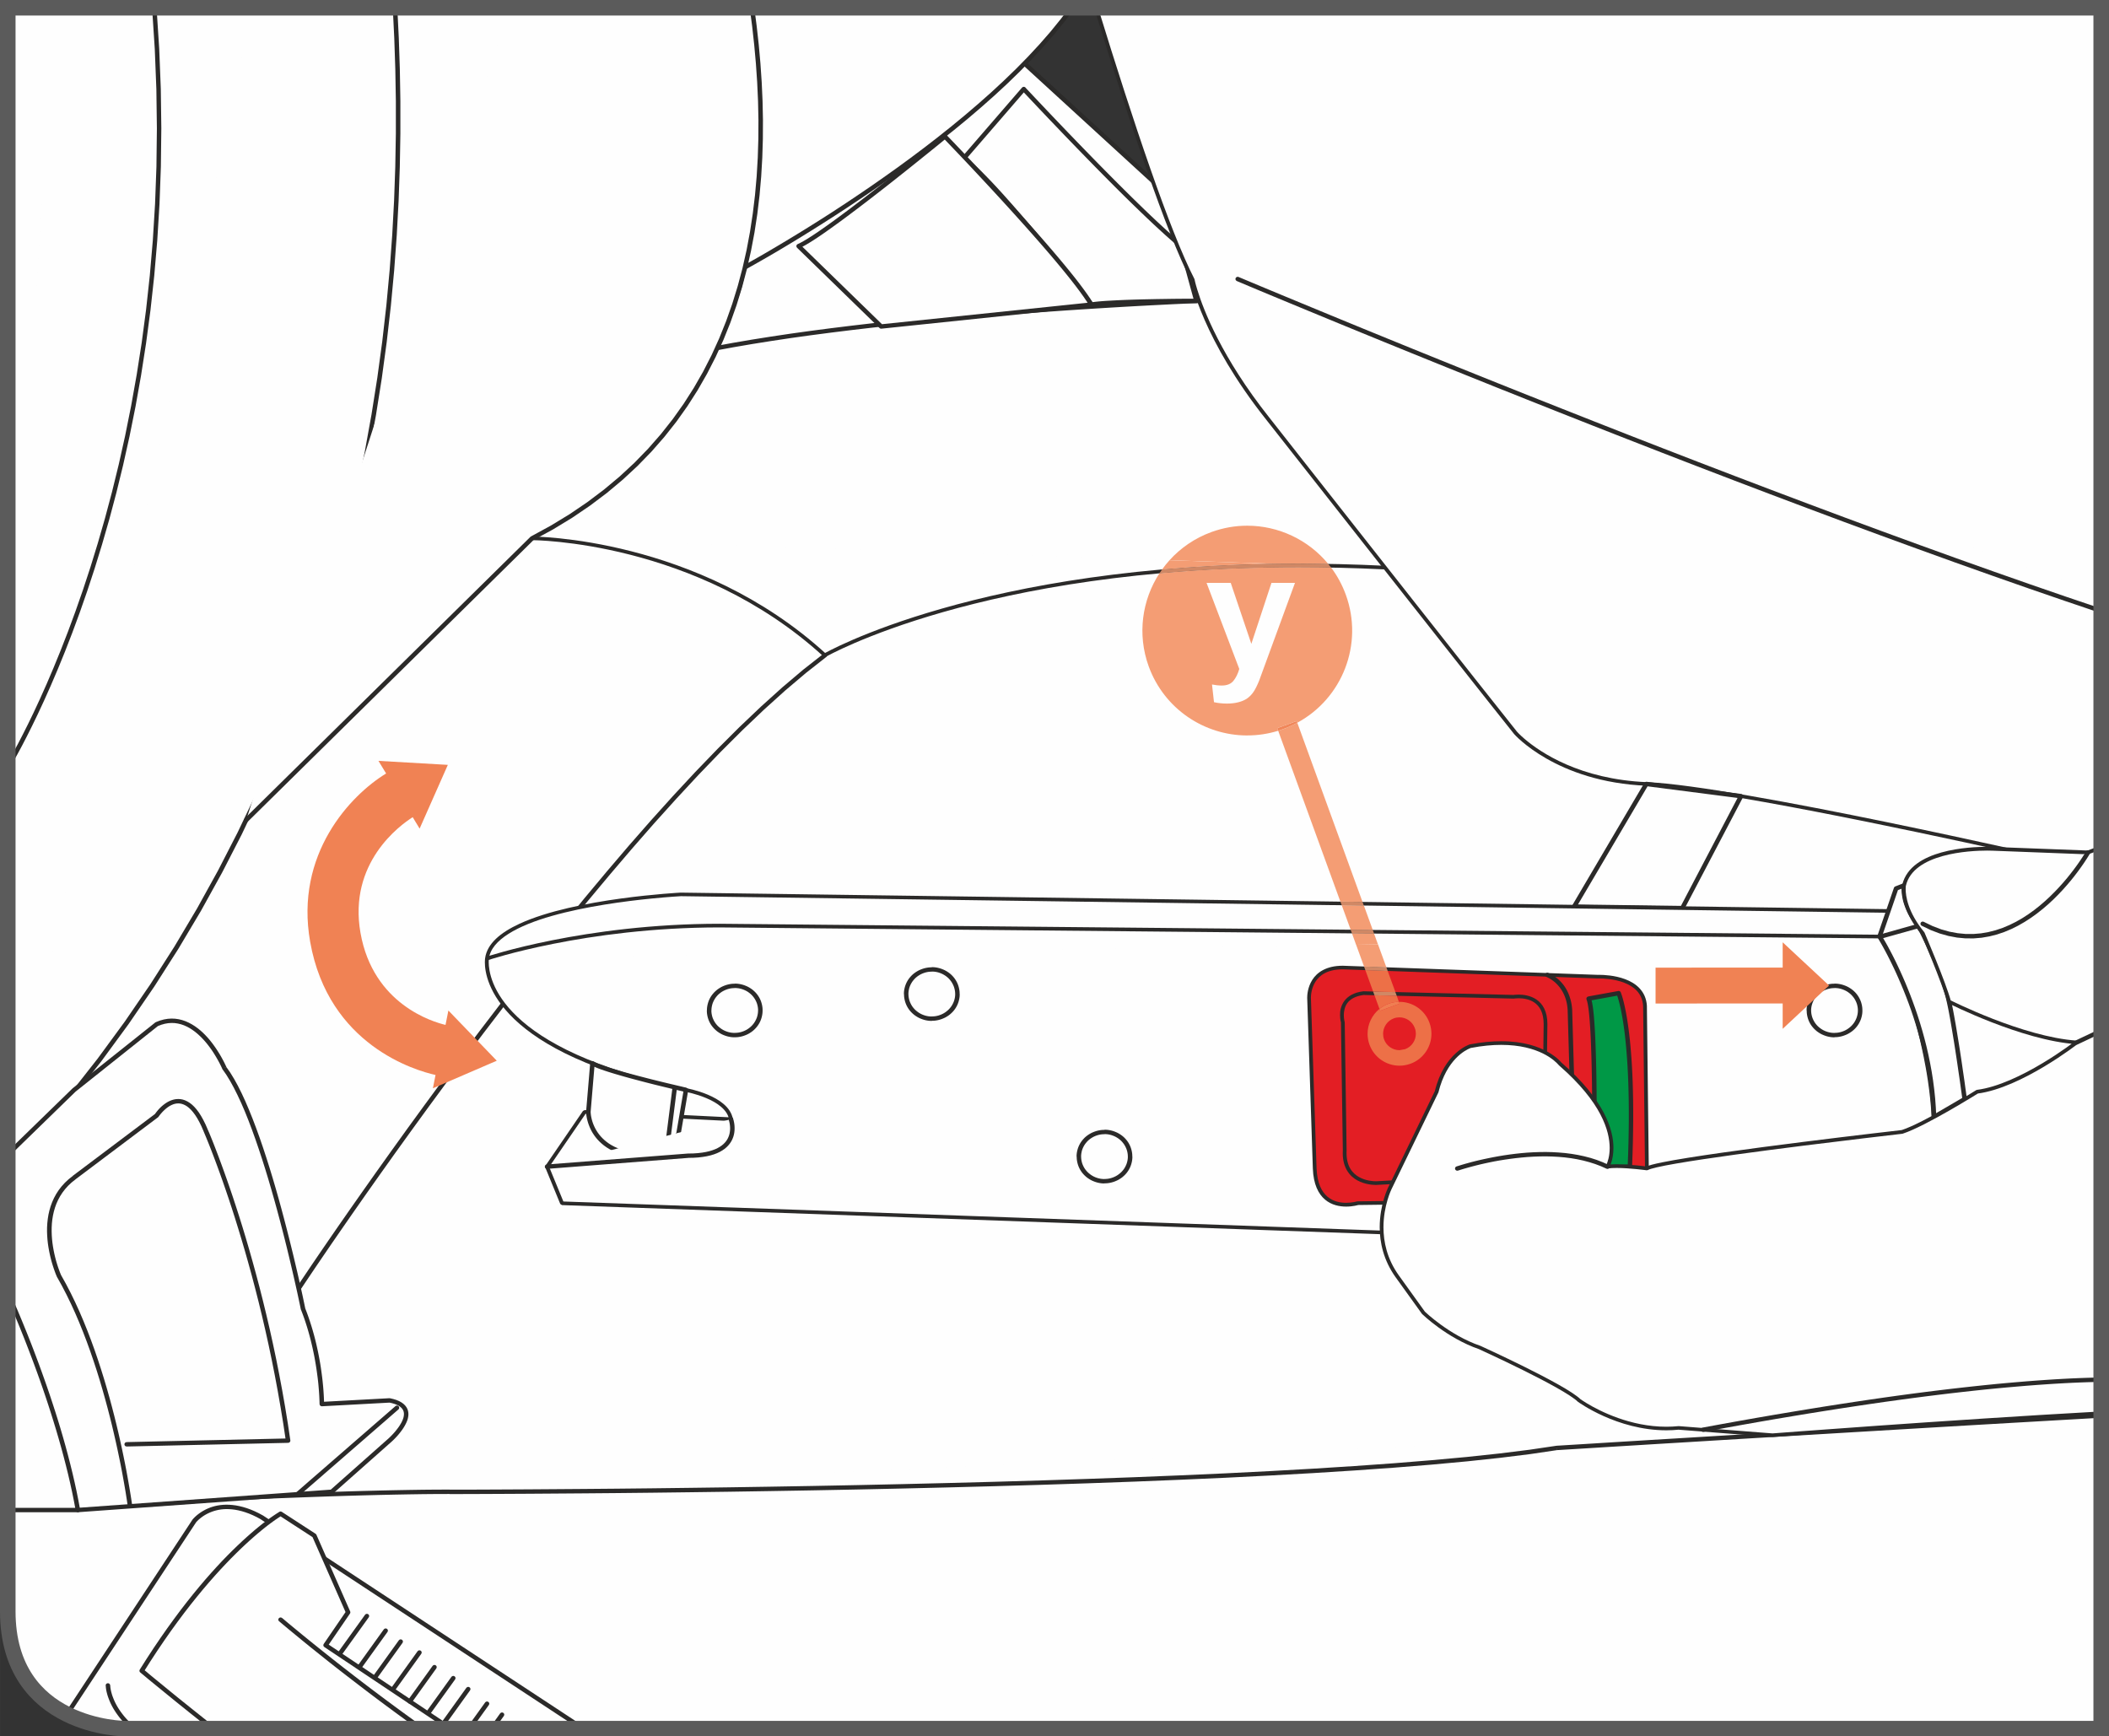 <?xml version="1.0" encoding="UTF-8"?>
<!DOCTYPE svg PUBLIC "-//W3C//DTD SVG 1.1//EN" "http://www.w3.org/Graphics/SVG/1.1/DTD/svg11.dtd">
<!-- Creator: CorelDRAW 2017 -->
<svg xmlns="http://www.w3.org/2000/svg" xml:space="preserve" width="35.934mm" height="29.588mm" version="1.1" style="shape-rendering:geometricPrecision; text-rendering:geometricPrecision; image-rendering:optimizeQuality; fill-rule:evenodd; clip-rule:evenodd"
viewBox="0 0 690.57 568.62"
 xmlns:xlink="http://www.w3.org/1999/xlink">
 <rect x="0" y="0" width="690.57" height="568.62" fill="#333333" stroke="none"/>
 <defs>
  <style type="text/css">
   <![CDATA[
    .str0 {stroke:#5B5B5B;stroke-width:5.09;stroke-miterlimit:4}
    .fil2 {fill:none;fill-rule:nonzero}
    .fil0 {fill:#FEFEFE;fill-rule:nonzero}
    .fil1 {fill:#2B2A29;fill-rule:nonzero}
    .fil5 {fill:#F49D74;fill-rule:nonzero}
    .fil6 {fill:#D08865;fill-rule:nonzero}
    .fil9 {fill:#F0875A;fill-rule:nonzero}
    .fil10 {fill:#F08254;fill-rule:nonzero}
    .fil8 {fill:#EF7E52;fill-rule:nonzero}
    .fil7 {fill:#ED7047;fill-rule:nonzero}
    .fil3 {fill:#E31E24;fill-rule:nonzero}
    .fil4 {fill:#009846;fill-rule:nonzero}
   ]]>
  </style>
 </defs>
 <g id="Слой_x0020_1">
  <polygon class="fil0" points="331.55,17.19 394.23,74.61 415.12,115.28 219.7,124.86 220.93,69.82 "/>
  <g>
   <path class="fil1" d="M331.03 17.71c-0.3,-0.27 -0.31,-0.73 -0.03,-1.02 0.28,-0.29 0.75,-0.3 1.05,-0.03l-1.02 1.05zm62.68 57.42l-62.68 -57.42 1.02 -1.05 62.68 57.42 0.15 0.2 -1.17 0.84zm1.02 -1.05c0.3,0.27 0.31,0.73 0.03,1.02 -0.28,0.29 -0.75,0.3 -1.05,0.03l1.02 -1.05zm19.73 41.52l-20.9 -40.67 1.33 -0.64 20.9 40.67 -0.63 1.04 -0.7 -0.4zm1.33 -0.64c0.18,0.36 0.03,0.79 -0.33,0.96 -0.37,0.18 -0.81,0.03 -0.99,-0.32l1.33 -0.64zm-196.12 9.17l195.42 -9.57 0.07 1.44 -195.42 9.57 -0.78 -0.73 0.71 -0.7zm0.07 1.44c-0.41,0.02 -0.76,-0.29 -0.78,-0.68 -0.02,-0.4 0.3,-0.74 0.71,-0.76l0.07 1.44zm1.93 -55.73l-1.22 55.03 -1.48 -0.03 1.22 -55.03 0.42 -0.63 1.07 0.66zm-1.48 -0.03c0.01,-0.4 0.35,-0.71 0.76,-0.7 0.41,0.01 0.73,0.34 0.73,0.73l-1.48 -0.03zm111.69 -51.98l-110.62 52.64 -0.65 -1.29 110.62 -52.64 0.65 1.29zm-0.65 -1.29c0.37,-0.17 0.81,-0.03 0.99,0.33 0.18,0.36 0.03,0.79 -0.34,0.96l-0.65 -1.29z"/>
  </g>
  <path class="fil0" d="M3.07 2.54l0 532.5c4.59,31.02 37.91,31.03 37.91,31.03l647.05 0 0 -409.42 -295.35 -58.12c0,0 -95.86,3.59 -158.55,15.55 0,0 8.14,-16.75 9.37,-26.32 0,0 75.64,-40.8 107.57,-85.23l-348 0z"/>
  <g>
   <path class="fil1" d="M2.32 2.54c0,-0.4 0.33,-0.72 0.74,-0.72 0.41,0 0.74,0.32 0.74,0.72l-1.48 0zm0 532.45l0 -532.45 1.48 0 0 532.45 -1.48 0zm1.48 0c0,0.4 -0.33,0.72 -0.74,0.72 -0.41,0 -0.74,-0.32 -0.74,-0.72l1.48 0zm684.38 -379.03c0.4,0.08 0.66,0.46 0.58,0.85 -0.08,0.39 -0.47,0.64 -0.87,0.56l0.3 -1.41zm-295.36 -58.13l295.36 58.13 -0.3 1.41 -295.36 -58.13 0.12 -1.42 0.18 0.01zm-0.3 1.41c-0.4,-0.08 -0.66,-0.46 -0.58,-0.85 0.08,-0.39 0.47,-0.64 0.87,-0.56l-0.3 1.41zm-159.07 14.54l1.34 0.61 -0.81 -1.01 5.98 -1.1 6.15 -1.05 6.3 -1 6.42 -0.96 6.52 -0.91 6.59 -0.86 6.65 -0.82 6.67 -0.78 6.68 -0.74 6.66 -0.7 6.62 -0.66 6.55 -0.61 6.46 -0.58 6.35 -0.54 6.22 -0.5 6.05 -0.47 5.87 -0.43 5.66 -0.4 5.43 -0.37 5.18 -0.33 4.9 -0.3 4.6 -0.27 4.27 -0.24 3.92 -0.21 3.55 -0.18 3.15 -0.16 2.73 -0.13 2.29 -0.1 1.82 -0.08 1.33 -0.06 0.82 -0.03 0.28 -0.01 0.06 1.44 -0.28 0.01 -0.81 0.03 -1.33 0.06 -1.82 0.08 -2.29 0.1 -2.73 0.13 -3.15 0.16 -3.55 0.18 -3.92 0.21 -4.27 0.24 -4.59 0.27 -4.89 0.3 -5.17 0.33 -5.43 0.36 -5.66 0.4 -5.87 0.43 -6.05 0.47 -6.21 0.5 -6.34 0.54 -6.46 0.58 -6.55 0.61 -6.61 0.65 -6.65 0.7 -6.67 0.74 -6.67 0.78 -6.63 0.82 -6.58 0.86 -6.5 0.91 -6.4 0.96 -6.28 1 -6.13 1.05 -5.96 1.1 -0.81 -1.01zm0.81 1.01c-0.4,0.07 -0.79,-0.18 -0.87,-0.57 -0.08,-0.39 0.18,-0.77 0.58,-0.84l0.29 1.41zm8.86 -27.65l0.72 1.26 0.37 -0.54 -0.14 0.94 -0.18 0.98 -0.21 1.01 -0.24 1.03 -0.27 1.06 -0.3 1.08 -0.32 1.09 -0.34 1.1 -0.37 1.11 -0.38 1.11 -0.39 1.1 -0.4 1.1 -0.41 1.09 -0.41 1.07 -0.41 1.05 -0.42 1.03 -0.41 1 -0.4 0.96 -0.39 0.93 -0.38 0.89 -0.37 0.84 -0.35 0.79 -0.33 0.74 -0.31 0.68 -0.28 0.61 -0.25 0.55 -0.22 0.47 -0.19 0.4 -0.15 0.32 -0.11 0.23 -0.07 0.15 -0.02 0.05 -1.34 -0.61 0.02 -0.05 0.07 -0.14 0.11 -0.23 0.15 -0.32 0.19 -0.4 0.22 -0.47 0.25 -0.54 0.28 -0.61 0.3 -0.67 0.33 -0.73 0.35 -0.78 0.36 -0.84 0.38 -0.88 0.39 -0.92 0.4 -0.96 0.41 -0.99 0.41 -1.02 0.41 -1.04 0.41 -1.06 0.4 -1.07 0.4 -1.08 0.38 -1.09 0.37 -1.09 0.36 -1.09 0.34 -1.08 0.32 -1.07 0.29 -1.05 0.27 -1.03 0.24 -1 0.2 -0.97 0.17 -0.93 0.13 -0.89 0.37 -0.54zm-0.37 0.54c0.05,-0.39 0.42,-0.67 0.83,-0.63 0.41,0.05 0.69,0.41 0.64,0.8l-1.47 -0.18zm107.69 -85.55l1.22 0.82 -3.13 4.18 -3.37 4.15 -3.58 4.11 -3.77 4.06 -3.94 4.02 -4.08 3.96 -4.21 3.89 -4.31 3.82 -4.39 3.75 -4.45 3.66 -4.49 3.57 -4.5 3.47 -4.5 3.38 -4.47 3.26 -4.41 3.15 -4.35 3.02 -4.25 2.89 -4.13 2.75 -4 2.61 -3.84 2.46 -3.66 2.3 -3.45 2.14 -3.23 1.97 -2.98 1.79 -2.71 1.6 -2.42 1.41 -2.11 1.21 -1.78 1.01 -1.42 0.8 -1.04 0.58 -0.64 0.35 -0.22 0.12 -0.72 -1.26 0.21 -0.12 0.64 -0.35 1.04 -0.58 1.41 -0.79 1.77 -1 2.1 -1.21 2.41 -1.41 2.7 -1.6 2.97 -1.78 3.22 -1.96 3.45 -2.13 3.64 -2.29 3.83 -2.45 3.98 -2.61 4.12 -2.75 4.24 -2.88 4.33 -3.02 4.4 -3.13 4.45 -3.25 4.48 -3.36 4.48 -3.46 4.47 -3.56 4.43 -3.65 4.37 -3.73 4.29 -3.8 4.18 -3.87 4.06 -3.93 3.91 -3.99 3.74 -4.03 3.55 -4.07 3.33 -4.1 3.1 -4.13zm0 0c0.23,-0.32 0.7,-0.41 1.03,-0.18 0.34,0.23 0.42,0.68 0.18,1l-1.22 -0.82z"/>
  </g>
  <path class="fil0" d="M2.54 251.03c5,-8.38 59.39,-103.19 47.98,-248.48l-32.83 0 -15.16 243.01 0 5.47z"/>
  <g>
   <path class="fil1" d="M3.18 251.38c-0.2,0.34 -0.66,0.46 -1.01,0.26 -0.35,-0.2 -0.47,-0.64 -0.27,-0.98l1.28 0.72zm46.59 -248.78l1.48 -0.11 0.88 13.49 0.52 13.18 0.17 12.88 -0.15 12.56 -0.45 12.24 -0.73 11.91 -0.99 11.57 -1.23 11.23 -1.45 10.88 -1.64 10.53 -1.81 10.17 -1.97 9.8 -2.1 9.42 -2.21 9.04 -2.3 8.65 -2.38 8.26 -2.42 7.86 -2.45 7.45 -2.45 7.03 -2.44 6.61 -2.4 6.19 -2.35 5.75 -2.27 5.31 -2.17 4.86 -2.05 4.41 -1.91 3.95 -1.74 3.48 -1.56 3.01 -1.36 2.53 -1.13 2.04 -0.88 1.55 -0.62 1.05 -1.28 -0.72 0.61 -1.03 0.88 -1.53 1.12 -2.03 1.35 -2.51 1.55 -2.99 1.74 -3.46 1.9 -3.93 2.04 -4.39 2.16 -4.84 2.26 -5.29 2.34 -5.73 2.4 -6.16 2.43 -6.59 2.45 -7.01 2.44 -7.42 2.41 -7.83 2.37 -8.23 2.3 -8.63 2.21 -9.01 2.09 -9.39 1.96 -9.77 1.81 -10.14 1.64 -10.49 1.44 -10.85 1.22 -11.2 0.99 -11.54 0.73 -11.87 0.45 -12.2 0.15 -12.52 -0.17 -12.84 -0.52 -13.15 -0.88 -13.45zm0 0c-0.03,-0.4 0.28,-0.74 0.68,-0.77 0.41,-0.03 0.76,0.27 0.8,0.66l-1.48 0.11z"/>
  </g>
  <path class="fil0" d="M129.34 2.54c5.96,104.34 -11.02,255.45 -126.81,380.28l0 -1.38 80.07 -378.9 46.74 0z"/>
  <g>
   <path class="fil1" d="M128.6 2.58c-0.02,-0.4 0.29,-0.74 0.7,-0.76 0.41,-0.02 0.76,0.28 0.78,0.68l-1.48 0.08zm-125.51 380.72l-1.1 -0.96 10.55 -11.76 9.99 -11.9 9.44 -12.02 8.9 -12.14 8.38 -12.24 7.87 -12.33 7.37 -12.4 6.89 -12.46 6.43 -12.51 5.97 -12.54 5.53 -12.56 5.11 -12.57 4.7 -12.56 4.3 -12.54 3.92 -12.51 3.55 -12.46 3.19 -12.41 2.85 -12.33 2.52 -12.24 2.2 -12.15 1.9 -12.03 1.62 -11.91 1.34 -11.77 1.08 -11.61 0.84 -11.45 0.61 -11.27 0.39 -11.08 0.19 -10.86 -0 -10.65 -0.18 -10.41 -0.34 -10.16 -0.49 -9.9 1.48 -0.08 0.49 9.93 0.34 10.19 0.18 10.44 0 10.67 -0.19 10.89 -0.39 11.1 -0.61 11.29 -0.84 11.48 -1.09 11.64 -1.35 11.79 -1.62 11.94 -1.91 12.07 -2.21 12.18 -2.53 12.28 -2.85 12.36 -3.2 12.44 -3.55 12.5 -3.93 12.55 -4.31 12.58 -4.71 12.6 -5.12 12.61 -5.55 12.6 -5.99 12.58 -6.45 12.55 -6.91 12.5 -7.4 12.44 -7.89 12.36 -8.41 12.28 -8.93 12.18 -9.47 12.06 -10.02 11.94 -10.58 11.79zm0 0c-0.27,0.29 -0.74,0.32 -1.05,0.05 -0.3,-0.27 -0.33,-0.72 -0.06,-1.01l1.1 0.96z"/>
  </g>
  <path class="fil0" d="M246.24 2.54c9.02,64.36 -0.39,136.84 -72.02,173.75l-93.64 92.3 86.22 -266.05 79.44 0z"/>
  <g>
   <path class="fil1" d="M245.5 2.64c-0.05,-0.39 0.23,-0.76 0.63,-0.81 0.4,-0.05 0.78,0.22 0.83,0.62l-1.47 0.19zm-70.75 174.16l-1.06 -1.01 0.18 -0.13 6.5 -3.55 6.15 -3.74 5.8 -3.94 5.46 -4.12 5.13 -4.29 4.81 -4.46 4.49 -4.62 4.18 -4.77 3.88 -4.91 3.59 -5.05 3.31 -5.18 3.04 -5.3 2.77 -5.41 2.51 -5.52 2.26 -5.61 2.02 -5.7 1.78 -5.78 1.56 -5.86 1.34 -5.92 1.12 -5.98 0.92 -6.03 0.73 -6.07 0.54 -6.1 0.36 -6.13 0.19 -6.15 0.03 -6.16 -0.13 -6.16 -0.28 -6.15 -0.42 -6.14 -0.55 -6.11 -0.67 -6.08 -0.79 -6.04 1.47 -0.19 0.79 6.07 0.68 6.11 0.55 6.14 0.42 6.17 0.28 6.18 0.13 6.19 -0.03 6.19 -0.19 6.18 -0.36 6.17 -0.54 6.15 -0.73 6.11 -0.93 6.07 -1.14 6.03 -1.35 5.97 -1.57 5.91 -1.8 5.84 -2.04 5.76 -2.28 5.67 -2.54 5.57 -2.8 5.47 -3.07 5.36 -3.35 5.24 -3.63 5.11 -3.93 4.97 -4.23 4.83 -4.54 4.67 -4.86 4.51 -5.19 4.34 -5.52 4.16 -5.86 3.98 -6.21 3.78 -6.56 3.58 0.18 -0.13zm-0.18 0.13c-0.36,0.19 -0.81,0.05 -1,-0.3 -0.19,-0.35 -0.05,-0.79 0.31,-0.97l0.7 1.27zm-94.52 91.15l93.64 -92.29 1.06 1.01 -93.64 92.29 -1.06 -1.01zm1.06 1.01c-0.29,0.28 -0.76,0.29 -1.05,0.01 -0.29,-0.28 -0.29,-0.74 -0.01,-1.02l1.06 1.01z"/>
  </g>
  <path class="fil0" d="M174.22 176.29c0,0 54.08,0 95.86,38.28 0,0 60.22,-34.69 183.13,-28.71l-279 -9.57z"/>
  <path class="fil1" d="M174.22 175.7c0.07,0.01 54.29,-0.01 96.29,38.44l-0.43 0.43 -0.31 -0.52c0.08,-0.05 51.24,-29.48 155.36,-29.48 8.98,0 18.35,0.22 28.12,0.69l0.58 0.63 -0.64 0.56c-9.75,-0.47 -19.1,-0.69 -28.05,-0.69 -51.94,0 -90.64,7.34 -116.35,14.68 -12.85,3.67 -22.46,7.34 -28.85,10.08 -6.39,2.75 -9.53,4.56 -9.53,4.56l-0.74 -0.08c-20.79,-19.05 -44.66,-28.58 -63.33,-33.35 -9.34,-2.39 -17.38,-3.57 -23.07,-4.17 -5.69,-0.6 -9.03,-0.6 -9.04,-0.6l-0.62 -0.6 0.62 -0.6z"/>
  <path class="fil0" d="M98.02 421.53c0,0 102.01,-154.32 172.07,-206.96l-172.07 206.96z"/>
  <g>
   <path class="fil1" d="M98.64 421.92c-0.22,0.33 -0.68,0.43 -1.02,0.22 -0.34,-0.21 -0.44,-0.66 -0.22,-0.99l1.25 0.78zm170.99 -207.91l0.91 1.14 -6.63 5.21 -6.8 5.76 -6.94 6.26 -7.06 6.72 -7.15 7.13 -7.22 7.49 -7.25 7.81 -7.28 8.07 -7.26 8.3 -7.23 8.47 -7.18 8.6 -7.09 8.68 -6.99 8.72 -6.86 8.7 -6.7 8.64 -6.52 8.53 -6.32 8.38 -6.08 8.18 -5.83 7.93 -5.55 7.64 -5.25 7.29 -4.92 6.91 -4.57 6.47 -4.19 5.99 -3.79 5.46 -3.37 4.88 -2.91 4.26 -2.44 3.59 -1.94 2.88 -1.41 2.11 -0.87 1.3 -0.29 0.44 -1.25 -0.78 0.3 -0.45 0.87 -1.3 1.42 -2.11 1.94 -2.88 2.44 -3.59 2.92 -4.26 3.37 -4.89 3.8 -5.46 4.2 -5.99 4.57 -6.47 4.93 -6.91 5.25 -7.3 5.56 -7.64 5.83 -7.94 6.09 -8.18 6.32 -8.39 6.53 -8.54 6.71 -8.65 6.86 -8.71 7 -8.72 7.1 -8.69 7.19 -8.61 7.24 -8.49 7.28 -8.31 7.29 -8.09 7.27 -7.82 7.24 -7.51 7.17 -7.15 7.09 -6.74 6.97 -6.29 6.84 -5.79 6.68 -5.24zm0 0c0.32,-0.24 0.79,-0.18 1.04,0.13 0.25,0.31 0.19,0.77 -0.13,1.01l-0.91 -1.14z"/>
  </g>
  <path class="fil0" d="M2.54 494.35c15.33,-0.9 101.1,-5.84 144.65,-5.84 0,0 274.08,0 362.58,-14.36 0,0 102.24,-6.33 178.26,-10.61l0 -0.11 -685.49 30.95 0 -0.03z"/>
  <g>
   <path class="fil1" d="M2.58 495.07c-0.41,0.02 -0.76,-0.28 -0.78,-0.67 -0.02,-0.4 0.29,-0.74 0.7,-0.76l0.09 1.44zm144.6 -7.28l0 1.44 0 0 -4.2 0.01 -4.43 0.04 -4.63 0.07 -4.82 0.09 -4.98 0.11 -5.13 0.13 -5.25 0.15 -5.36 0.17 -5.44 0.19 -5.5 0.2 -5.54 0.21 -5.56 0.22 -5.56 0.23 -5.54 0.24 -5.5 0.25 -5.43 0.25 -5.36 0.25 -5.25 0.25 -5.13 0.25 -4.98 0.25 -4.82 0.25 -4.63 0.24 -4.43 0.23 -4.2 0.23 -3.95 0.22 -3.68 0.2 -3.39 0.19 -3.08 0.17 -2.75 0.16 -2.4 0.14 -2.03 0.12 -1.64 0.1 -0.09 -1.44 1.64 -0.1 2.03 -0.12 2.4 -0.14 2.76 -0.16 3.08 -0.17 3.39 -0.19 3.68 -0.2 3.95 -0.22 4.2 -0.23 4.43 -0.23 4.63 -0.24 4.82 -0.25 4.98 -0.25 5.13 -0.25 5.25 -0.25 5.36 -0.25 5.44 -0.25 5.5 -0.25 5.54 -0.24 5.56 -0.23 5.56 -0.22 5.54 -0.21 5.5 -0.2 5.44 -0.19 5.36 -0.17 5.25 -0.15 5.13 -0.13 4.99 -0.11 4.82 -0.09 4.64 -0.07 4.43 -0.04 4.21 -0.01 0 0zm0 0c0.41,0 0.74,0.32 0.74,0.72 0,0.4 -0.33,0.72 -0.74,0.72l0 -1.44zm362.52 -14.36l0.1 1.44 0.07 -0.01 -8.85 1.31 -9.84 1.22 -10.76 1.15 -11.59 1.07 -12.34 1 -13.01 0.92 -13.59 0.86 -14.09 0.79 -14.5 0.73 -14.83 0.66 -15.07 0.61 -15.23 0.55 -15.31 0.5 -15.31 0.45 -15.21 0.4 -15.04 0.36 -14.78 0.32 -14.44 0.28 -14.01 0.24 -13.49 0.21 -12.9 0.17 -12.22 0.15 -11.46 0.12 -10.61 0.09 -9.67 0.07 -8.66 0.06 -7.56 0.04 -6.37 0.03 -5.1 0.02 -3.75 0.01 -2.31 0 -0.79 0 0 -1.44 0.79 0 2.31 -0 3.75 -0.01 5.1 -0.02 6.37 -0.03 7.56 -0.04 8.65 -0.06 9.67 -0.07 10.6 -0.09 11.46 -0.12 12.22 -0.15 12.9 -0.17 13.49 -0.21 14 -0.24 14.43 -0.28 14.77 -0.32 15.03 -0.36 15.21 -0.4 15.3 -0.45 15.31 -0.5 15.23 -0.55 15.07 -0.61 14.82 -0.66 14.49 -0.73 14.08 -0.79 13.58 -0.86 13 -0.92 12.33 -1 11.57 -1.06 10.74 -1.15 9.81 -1.22 8.81 -1.3 0.07 -0.01zm-0.07 0.01c0.4,-0.07 0.79,0.2 0.86,0.59 0.07,0.39 -0.21,0.76 -0.61,0.83l-0.25 -1.42zm178.36 -10.62l0.08 1.44 -7.2 0.41 -7.33 0.42 -7.44 0.43 -7.52 0.43 -7.58 0.44 -7.61 0.44 -7.63 0.45 -7.62 0.45 -7.58 0.45 -7.52 0.45 -7.44 0.44 -7.34 0.44 -7.21 0.43 -7.06 0.42 -6.88 0.41 -6.68 0.4 -6.46 0.39 -6.21 0.38 -5.94 0.36 -5.65 0.34 -5.33 0.32 -4.99 0.31 -4.63 0.28 -4.24 0.26 -3.83 0.24 -3.4 0.21 -2.94 0.18 -2.45 0.15 -1.95 0.12 -1.42 0.09 -0.87 0.05 -0.3 0.02 -0.1 -1.44 0.3 -0.02 0.87 -0.05 1.42 -0.09 1.95 -0.12 2.46 -0.15 2.94 -0.18 3.4 -0.21 3.83 -0.24 4.24 -0.26 4.63 -0.28 4.99 -0.31 5.33 -0.32 5.65 -0.34 5.94 -0.36 6.21 -0.38 6.46 -0.39 6.68 -0.4 6.88 -0.41 7.06 -0.42 7.21 -0.43 7.34 -0.44 7.44 -0.44 7.53 -0.45 7.58 -0.45 7.62 -0.45 7.63 -0.45 7.61 -0.44 7.58 -0.44 7.52 -0.43 7.44 -0.43 7.33 -0.42 7.2 -0.41zm0 0c0.41,-0.02 0.76,0.28 0.78,0.68 0.02,0.4 -0.29,0.74 -0.7,0.76l-0.08 -1.44z"/>
  </g>
  <path class="fil0" d="M2.54 494.5l22.97 0 83.11 -5.98 18.9 -16.75c0,0 12.29,-10.77 0,-13.16l-22.12 1.2c0,0 0,-15.55 -6.14,-31.1 0,0 -12.29,-61.01 -25.81,-78.95 0,0 -8.6,-20.34 -22.13,-14.36l-27.04 21.53 -21.74 21.16 0 116.41z"/>
  <g>
   <path class="fil1" d="M2.54 495.21c-0.41,0 -0.74,-0.32 -0.74,-0.72 0,-0.4 0.33,-0.72 0.74,-0.72l0 1.44zm22.97 0l-22.97 0 0 -1.44 22.97 0 0.06 1.44 -0.06 0zm0 -1.44c0.41,0 0.74,0.32 0.74,0.72 0,0.4 -0.33,0.72 -0.74,0.72l0 -1.44zm83.16 -4.55l-83.11 5.98 -0.11 -1.43 83.11 -5.98 0.56 1.25 -0.44 0.19zm-0.11 -1.43c0.41,-0.03 0.76,0.27 0.8,0.66 0.03,0.4 -0.28,0.74 -0.68,0.77l-0.11 -1.43zm19.46 -15.51l-18.9 16.75 -1 -1.06 18.9 -16.75 0 -0 1 1.06zm-1 -1.06c0.3,-0.27 0.77,-0.25 1.05,0.04 0.27,0.29 0.25,0.75 -0.05,1.02l-1 -1.06zm0.54 -11.91l-0.08 -1.44 0.19 0.01 1.13 0.26 1.01 0.31 0.88 0.37 0.76 0.42 0.65 0.47 0.54 0.52 0.43 0.56 0.32 0.6 0.21 0.62 0.11 0.64 0.02 0.64 -0.07 0.64 -0.13 0.63 -0.19 0.62 -0.25 0.61 -0.29 0.6 -0.32 0.59 -0.35 0.57 -0.37 0.56 -0.39 0.53 -0.39 0.51 -0.39 0.48 -0.39 0.46 -0.38 0.42 -0.36 0.38 -0.33 0.34 -0.3 0.3 -0.26 0.25 -0.22 0.21 -0.17 0.15 -0.1 0.09 -0.04 0.04 -1 -1.07 0.03 -0.02 0.1 -0.09 0.15 -0.14 0.2 -0.19 0.25 -0.24 0.28 -0.28 0.32 -0.33 0.34 -0.36 0.36 -0.4 0.37 -0.43 0.37 -0.46 0.37 -0.48 0.36 -0.49 0.34 -0.51 0.32 -0.52 0.29 -0.52 0.25 -0.53 0.21 -0.52 0.16 -0.51 0.1 -0.5 0.05 -0.48 -0.01 -0.45 -0.07 -0.43 -0.14 -0.41 -0.21 -0.39 -0.29 -0.38 -0.38 -0.37 -0.49 -0.35 -0.61 -0.33 -0.75 -0.31 -0.89 -0.27 -1.03 -0.24 0.19 0.01zm-0.19 -0.01c-0.4,-0.08 -0.66,-0.46 -0.58,-0.85 0.08,-0.39 0.47,-0.64 0.87,-0.56l-0.29 1.41zm-22.02 -0.23l22.13 -1.2 0.08 1.44 -22.13 1.2 -0.78 -0.72 0.7 -0.72zm0.08 1.44c-0.41,0.02 -0.76,-0.28 -0.78,-0.68 -0.02,-0.4 0.29,-0.74 0.7,-0.76l0.08 1.44zm-6.91 -31.68l1.46 -0.28 -0.04 -0.12 0.56 1.47 0.53 1.47 0.49 1.46 0.46 1.45 0.43 1.44 0.4 1.43 0.37 1.41 0.34 1.39 0.31 1.36 0.29 1.34 0.26 1.31 0.24 1.28 0.22 1.24 0.19 1.2 0.17 1.17 0.15 1.12 0.14 1.08 0.12 1.03 0.1 0.98 0.09 0.92 0.07 0.86 0.06 0.81 0.05 0.74 0.04 0.68 0.03 0.61 0.02 0.54 0.02 0.46 0.01 0.39 0.01 0.31 0 0.22 0 0.14 0 0.05 -1.48 0 0 -0.04 -0 -0.13 -0 -0.22 -0.01 -0.3 -0.01 -0.37 -0.02 -0.45 -0.02 -0.53 -0.03 -0.6 -0.04 -0.66 -0.05 -0.73 -0.06 -0.79 -0.07 -0.85 -0.08 -0.91 -0.1 -0.96 -0.12 -1.01 -0.14 -1.06 -0.15 -1.11 -0.17 -1.15 -0.19 -1.19 -0.21 -1.23 -0.23 -1.26 -0.26 -1.29 -0.28 -1.32 -0.31 -1.35 -0.33 -1.37 -0.36 -1.39 -0.39 -1.4 -0.42 -1.42 -0.45 -1.43 -0.48 -1.44 -0.52 -1.44 -0.55 -1.44 -0.04 -0.12zm0.04 0.12c-0.15,-0.37 0.05,-0.79 0.43,-0.93 0.38,-0.14 0.81,0.04 0.96,0.42l-1.38 0.52zm-25.8 -78.94l1.37 -0.55 -0.09 -0.15 1.29 1.84 1.27 2.07 1.26 2.28 1.24 2.47 1.22 2.64 1.2 2.8 1.18 2.93 1.16 3.05 1.14 3.15 1.11 3.23 1.08 3.29 1.06 3.33 1.02 3.36 0.99 3.36 0.95 3.34 0.91 3.31 0.87 3.26 0.83 3.18 0.79 3.09 0.74 2.98 0.7 2.85 0.64 2.7 0.6 2.54 0.54 2.35 0.48 2.15 0.43 1.92 0.37 1.68 0.3 1.42 0.24 1.14 0.17 0.83 0.11 0.52 0.04 0.18 -1.46 0.28 -0.04 -0.17 -0.1 -0.51 -0.17 -0.83 -0.24 -1.13 -0.3 -1.41 -0.36 -1.67 -0.43 -1.92 -0.48 -2.14 -0.54 -2.35 -0.59 -2.53 -0.64 -2.7 -0.69 -2.85 -0.74 -2.98 -0.79 -3.08 -0.83 -3.17 -0.87 -3.25 -0.91 -3.3 -0.95 -3.33 -0.98 -3.35 -1.02 -3.34 -1.05 -3.32 -1.08 -3.27 -1.1 -3.21 -1.13 -3.13 -1.15 -3.03 -1.17 -2.91 -1.19 -2.76 -1.21 -2.6 -1.22 -2.43 -1.23 -2.23 -1.23 -2.01 -1.24 -1.77 -0.09 -0.15zm0.09 0.15c-0.24,-0.32 -0.17,-0.77 0.16,-1.01 0.33,-0.23 0.8,-0.16 1.04,0.16l-1.2 0.85zm-21.05 -14.23l-0.94 -1.11 0.16 -0.1 1.32 -0.51 1.3 -0.36 1.27 -0.22 1.24 -0.08 1.21 0.05 1.17 0.17 1.14 0.28 1.1 0.38 1.05 0.47 1.01 0.54 0.97 0.61 0.93 0.67 0.89 0.72 0.85 0.77 0.8 0.8 0.76 0.82 0.72 0.84 0.67 0.85 0.63 0.85 0.59 0.84 0.54 0.82 0.5 0.79 0.46 0.76 0.41 0.72 0.36 0.66 0.32 0.6 0.27 0.53 0.22 0.46 0.18 0.37 0.13 0.28 0.08 0.17 0.03 0.07 -1.37 0.55 -0.02 -0.05 -0.07 -0.16 -0.12 -0.26 -0.17 -0.36 -0.22 -0.44 -0.26 -0.52 -0.31 -0.58 -0.35 -0.64 -0.4 -0.69 -0.44 -0.74 -0.48 -0.77 -0.52 -0.79 -0.57 -0.81 -0.61 -0.81 -0.64 -0.81 -0.69 -0.8 -0.72 -0.78 -0.76 -0.75 -0.79 -0.72 -0.82 -0.67 -0.86 -0.62 -0.88 -0.56 -0.92 -0.49 -0.94 -0.42 -0.97 -0.33 -1 -0.24 -1.02 -0.15 -1.05 -0.04 -1.08 0.07 -1.11 0.19 -1.15 0.32 -1.19 0.46 0.16 -0.1zm-0.16 0.1c-0.37,0.16 -0.81,0 -0.98,-0.36 -0.17,-0.36 -0,-0.79 0.37,-0.95l0.61 1.31zm-27.82 20.32l27.04 -21.54 0.94 1.11 -27.04 21.54 -1 -1.06 0.05 -0.05zm0.94 1.11c-0.32,0.25 -0.78,0.21 -1.04,-0.1 -0.26,-0.31 -0.21,-0.76 0.1,-1.01l0.94 1.11zm-22.73 20.09l21.74 -21.16 1.05 1.01 -21.74 21.16 -1.05 -1.01zm1.05 1.01c-0.29,0.28 -0.76,0.28 -1.05,0 -0.29,-0.28 -0.29,-0.74 -0,-1.02l1.05 1.01z"/>
  </g>
  <path class="fil0" d="M2.54 423.56c2.55,5.66 17.37,39.29 22.97,70.94l-22.97 -70.61 0 -0.33z"/>
  <g>
   <path class="fil1" d="M1.86 423.86c-0.16,-0.36 0.01,-0.79 0.38,-0.95 0.37,-0.16 0.81,0.01 0.98,0.37l-1.36 0.58zm24.38 70.52l-1.46 0.24 -0.55 -2.96 -0.6 -2.97 -0.65 -2.97 -0.69 -2.97 -0.73 -2.95 -0.76 -2.94 -0.79 -2.92 -0.82 -2.89 -0.84 -2.86 -0.86 -2.82 -0.87 -2.78 -0.88 -2.73 -0.89 -2.68 -0.89 -2.62 -0.89 -2.55 -0.89 -2.48 -0.88 -2.41 -0.87 -2.33 -0.85 -2.24 -0.83 -2.15 -0.8 -2.05 -0.78 -1.94 -0.74 -1.84 -0.71 -1.72 -0.67 -1.6 -0.62 -1.48 -0.57 -1.35 -0.52 -1.21 -0.47 -1.07 -0.41 -0.92 -0.34 -0.77 -0.28 -0.61 1.36 -0.58 0.28 0.62 0.35 0.77 0.41 0.93 0.47 1.07 0.52 1.22 0.58 1.35 0.62 1.48 0.67 1.61 0.71 1.73 0.75 1.84 0.78 1.95 0.81 2.06 0.83 2.15 0.85 2.25 0.87 2.33 0.88 2.41 0.89 2.49 0.9 2.56 0.9 2.63 0.89 2.69 0.89 2.74 0.88 2.79 0.86 2.83 0.84 2.87 0.82 2.91 0.79 2.93 0.76 2.95 0.73 2.97 0.69 2.98 0.65 2.98 0.6 2.99 0.55 2.98zm0 0c0.07,0.39 -0.2,0.76 -0.61,0.83 -0.4,0.07 -0.79,-0.2 -0.86,-0.59l1.46 -0.24z"/>
  </g>
  <path class="fil0" d="M42.5 492.97c0,0 -5.92,-45.13 -23.13,-75.04 0,0 -9.84,-21.53 4.92,-32.3l27.04 -20.34c0,0 8.6,-13.15 15.98,4.79 0,0 18.43,41.87 27.04,101.68l-52.85 1.2 1.01 20.01z"/>
  <g>
   <path class="fil1" d="M43.23 492.88c0.05,0.39 -0.24,0.76 -0.64,0.8 -0.41,0.05 -0.78,-0.23 -0.83,-0.62l1.47 -0.18zm-24.55 -74.66l1.36 -0.58 -0.03 -0.06 1.59 2.86 1.53 2.94 1.46 3.01 1.4 3.06 1.33 3.11 1.27 3.14 1.21 3.16 1.15 3.17 1.09 3.17 1.03 3.16 0.98 3.14 0.92 3.11 0.87 3.06 0.81 3.01 0.76 2.94 0.71 2.86 0.66 2.78 0.61 2.68 0.56 2.57 0.51 2.45 0.47 2.32 0.42 2.17 0.37 2.02 0.33 1.85 0.29 1.68 0.25 1.49 0.21 1.29 0.17 1.08 0.13 0.86 0.09 0.63 0.06 0.39 0.02 0.14 -1.47 0.18 -0.02 -0.12 -0.05 -0.38 -0.09 -0.62 -0.13 -0.86 -0.17 -1.07 -0.2 -1.29 -0.25 -1.48 -0.29 -1.67 -0.33 -1.84 -0.37 -2.01 -0.42 -2.16 -0.47 -2.3 -0.51 -2.44 -0.56 -2.56 -0.61 -2.67 -0.65 -2.76 -0.71 -2.85 -0.76 -2.93 -0.81 -2.99 -0.86 -3.05 -0.91 -3.09 -0.97 -3.12 -1.03 -3.14 -1.08 -3.15 -1.14 -3.15 -1.2 -3.14 -1.26 -3.12 -1.32 -3.08 -1.38 -3.03 -1.44 -2.97 -1.51 -2.91 -1.57 -2.83 -0.03 -0.06zm0.03 0.06c-0.2,-0.35 -0.07,-0.79 0.29,-0.98 0.36,-0.19 0.81,-0.07 1.01,0.28l-1.3 0.7zm5.11 -33.22l0.91 1.14 -0.01 0.01 -1.26 1 -1.13 1.06 -1 1.11 -0.88 1.15 -0.77 1.19 -0.66 1.22 -0.56 1.25 -0.46 1.27 -0.37 1.29 -0.29 1.3 -0.21 1.3 -0.14 1.31 -0.07 1.3 -0.01 1.29 0.04 1.27 0.09 1.25 0.13 1.22 0.17 1.18 0.2 1.15 0.22 1.1 0.24 1.04 0.25 0.98 0.26 0.92 0.26 0.85 0.25 0.77 0.24 0.68 0.22 0.6 0.19 0.5 0.16 0.39 0.12 0.29 0.08 0.17 0.02 0.05 -1.36 0.58 -0.03 -0.07 -0.08 -0.19 -0.13 -0.31 -0.17 -0.41 -0.2 -0.52 -0.22 -0.61 -0.25 -0.71 -0.26 -0.79 -0.27 -0.87 -0.27 -0.94 -0.26 -1.02 -0.25 -1.08 -0.23 -1.13 -0.21 -1.18 -0.18 -1.23 -0.14 -1.27 -0.09 -1.3 -0.05 -1.33 0.01 -1.35 0.08 -1.37 0.15 -1.38 0.22 -1.39 0.31 -1.38 0.4 -1.38 0.5 -1.36 0.6 -1.34 0.71 -1.31 0.83 -1.28 0.95 -1.24 1.08 -1.19 1.22 -1.14 1.36 -1.08 -0.01 0.01zm0.01 -0.01c0.33,-0.24 0.79,-0.17 1.04,0.14 0.25,0.32 0.18,0.77 -0.15,1.01l-0.89 -1.15zm27.94 -19.2l-27.04 20.34 -0.91 -1.14 27.04 -20.34 1.08 0.96 -0.17 0.18zm-0.91 -1.14c0.32,-0.24 0.79,-0.18 1.04,0.13 0.25,0.31 0.19,0.77 -0.13,1.01l-0.91 -1.14zm17.12 5.08l-1.36 0.57 -0.01 -0.02 -0.68 -1.57 -0.69 -1.39 -0.68 -1.22 -0.68 -1.06 -0.67 -0.9 -0.66 -0.76 -0.65 -0.62 -0.63 -0.5 -0.62 -0.38 -0.6 -0.28 -0.58 -0.19 -0.56 -0.11 -0.54 -0.03 -0.54 0.03 -0.52 0.09 -0.52 0.15 -0.5 0.2 -0.49 0.24 -0.47 0.27 -0.45 0.31 -0.43 0.33 -0.4 0.34 -0.37 0.35 -0.35 0.34 -0.31 0.33 -0.28 0.32 -0.24 0.28 -0.2 0.25 -0.16 0.21 -0.11 0.15 -0.07 0.1 -0.02 0.03 -1.25 -0.77 0.03 -0.05 0.08 -0.12 0.13 -0.18 0.17 -0.23 0.22 -0.28 0.26 -0.32 0.3 -0.35 0.34 -0.37 0.38 -0.38 0.42 -0.39 0.46 -0.38 0.49 -0.37 0.53 -0.36 0.56 -0.33 0.6 -0.29 0.63 -0.24 0.66 -0.19 0.69 -0.12 0.71 -0.04 0.74 0.04 0.75 0.14 0.76 0.25 0.76 0.36 0.76 0.47 0.76 0.59 0.75 0.72 0.74 0.85 0.74 0.99 0.73 1.14 0.72 1.29 0.72 1.45 0.71 1.62 -0.01 -0.02zm0.01 0.02c0.15,0.37 -0.03,0.79 -0.42,0.94 -0.38,0.15 -0.81,-0.03 -0.96,-0.4l1.38 -0.53zm26.36 102.67l-0.03 -1.44 -0.72 0.82 -0.83 -5.55 -0.89 -5.43 -0.93 -5.32 -0.97 -5.2 -1.01 -5.08 -1.04 -4.95 -1.07 -4.82 -1.09 -4.69 -1.11 -4.55 -1.12 -4.4 -1.12 -4.25 -1.13 -4.1 -1.12 -3.95 -1.11 -3.78 -1.1 -3.61 -1.07 -3.45 -1.05 -3.27 -1.02 -3.09 -0.99 -2.91 -0.94 -2.72 -0.9 -2.53 -0.85 -2.33 -0.79 -2.13 -0.73 -1.92 -0.66 -1.71 -0.59 -1.5 -0.52 -1.28 -0.43 -1.06 -0.35 -0.83 -0.25 -0.6 -0.15 -0.36 -0.05 -0.12 1.36 -0.57 0.06 0.12 0.16 0.37 0.26 0.6 0.35 0.84 0.43 1.06 0.52 1.29 0.59 1.51 0.66 1.72 0.73 1.93 0.79 2.14 0.85 2.34 0.9 2.53 0.95 2.73 0.99 2.92 1.02 3.1 1.06 3.28 1.08 3.46 1.1 3.63 1.11 3.8 1.12 3.96 1.13 4.11 1.13 4.27 1.12 4.42 1.11 4.56 1.1 4.7 1.07 4.84 1.05 4.97 1.01 5.1 0.98 5.22 0.94 5.34 0.89 5.45 0.83 5.56 -0.72 0.82zm0.72 -0.82c0.06,0.39 -0.23,0.76 -0.63,0.81 -0.4,0.05 -0.78,-0.22 -0.84,-0.61l1.47 -0.2zm-53.6 0.58l52.85 -1.2 0.03 1.44 -52.85 1.2 -0.03 -1.44zm0.03 1.44c-0.41,0.01 -0.75,-0.31 -0.76,-0.7 -0.01,-0.4 0.32,-0.73 0.72,-0.74l0.03 1.44z"/>
  </g>
  <line class="fil2" x1="97.39" y1="489.32" x2="129.98" y2= "461" />
  <g>
   <path class="fil1" d="M97.88 489.86c-0.3,0.27 -0.77,0.24 -1.05,-0.06 -0.27,-0.3 -0.25,-0.75 0.06,-1.02l0.99 1.07zm32.59 -28.33l-32.59 28.33 -0.99 -1.07 32.59 -28.33 0.99 1.07zm-0.99 -1.07c0.3,-0.27 0.77,-0.24 1.05,0.06 0.27,0.3 0.25,0.75 -0.06,1.02l-0.99 -1.07z"/>
  </g>
  <path class="fil0" d="M21.94 561.36l41.67 -63.28c0,0 7.38,-9.57 22.12,-1.19l105.21 69.19 -149.96 0c0,0 -9.49,-0 -19.04,-4.72z"/>
  <g>
   <path class="fil1" d="M22.56 561.74c-0.22,0.33 -0.68,0.43 -1.02,0.22 -0.34,-0.21 -0.44,-0.66 -0.22,-1l1.25 0.78zm41.67 -63.27l-41.67 63.27 -1.25 -0.78 41.67 -63.27 0.03 -0.04 1.22 0.82zm-1.25 -0.78c0.22,-0.33 0.68,-0.43 1.02,-0.22 0.34,0.21 0.44,0.66 0.22,1l-1.25 -0.78zm23.17 -1.4l-0.83 1.19 0.04 0.02 -1.33 -0.72 -1.29 -0.62 -1.24 -0.52 -1.2 -0.43 -1.15 -0.35 -1.11 -0.27 -1.06 -0.2 -1.01 -0.13 -0.97 -0.07 -0.93 -0.02 -0.88 0.04 -0.84 0.09 -0.8 0.13 -0.76 0.17 -0.72 0.2 -0.67 0.23 -0.63 0.25 -0.6 0.27 -0.55 0.28 -0.51 0.29 -0.47 0.29 -0.43 0.3 -0.39 0.29 -0.35 0.28 -0.31 0.26 -0.26 0.24 -0.22 0.22 -0.18 0.18 -0.14 0.15 -0.1 0.11 -0.06 0.07 -0.01 0.01 -1.19 -0.86 0.03 -0.04 0.07 -0.09 0.12 -0.14 0.17 -0.18 0.21 -0.22 0.25 -0.25 0.3 -0.27 0.34 -0.3 0.39 -0.31 0.43 -0.32 0.48 -0.33 0.52 -0.33 0.57 -0.32 0.61 -0.32 0.66 -0.3 0.7 -0.28 0.75 -0.25 0.8 -0.22 0.84 -0.18 0.89 -0.14 0.93 -0.09 0.97 -0.04 1.02 0.02 1.06 0.08 1.1 0.14 1.15 0.22 1.19 0.29 1.23 0.37 1.27 0.46 1.31 0.55 1.35 0.65 1.39 0.75 0.04 0.02zm-0.04 -0.02c0.35,0.2 0.47,0.64 0.27,0.98 -0.21,0.34 -0.66,0.46 -1.01,0.26l0.75 -1.24zm104.41 70.4l-105.21 -69.19 0.83 -1.19 105.21 69.19 -0.83 1.19zm0.83 -1.19c0.34,0.22 0.42,0.67 0.2,1 -0.23,0.33 -0.69,0.41 -1.03,0.19l0.83 -1.19z"/>
  </g>
  <path class="fil0" d="M91.88 495.69c0,0 -20.9,11.97 -45.48,51.44 0,0 9.61,8.03 23.43,18.94l77.68 0 -40.89 -27.32 7.38 -10.77 -11.06 -25.12 -11.06 -7.18z"/>
  <g>
   <path class="fil1" d="M91.49 495.07c0.35,-0.2 0.81,-0.09 1.01,0.25 0.21,0.34 0.09,0.78 -0.26,0.98l-0.75 -1.24zm-44.61 51.51l-0.97 1.09 -0.15 -0.92 2.3 -3.63 2.27 -3.47 2.25 -3.32 2.22 -3.17 2.18 -3.01 2.14 -2.87 2.1 -2.72 2.06 -2.58 2.01 -2.44 1.96 -2.31 1.91 -2.17 1.85 -2.04 1.79 -1.92 1.74 -1.79 1.67 -1.67 1.6 -1.55 1.53 -1.44 1.45 -1.32 1.37 -1.21 1.29 -1.11 1.21 -1 1.12 -0.9 1.03 -0.8 0.94 -0.7 0.84 -0.61 0.74 -0.52 0.64 -0.43 0.53 -0.35 0.42 -0.27 0.3 -0.19 0.19 -0.11 0.07 -0.04 0.75 1.24 -0.05 0.03 -0.17 0.11 -0.29 0.18 -0.4 0.26 -0.51 0.34 -0.62 0.42 -0.72 0.51 -0.82 0.6 -0.92 0.69 -1.01 0.79 -1.1 0.89 -1.19 0.99 -1.27 1.09 -1.36 1.2 -1.43 1.31 -1.51 1.42 -1.58 1.54 -1.65 1.65 -1.72 1.78 -1.78 1.9 -1.84 2.03 -1.9 2.16 -1.95 2.29 -2 2.43 -2.05 2.56 -2.09 2.7 -2.13 2.85 -2.17 2.99 -2.2 3.15 -2.24 3.3 -2.26 3.45 -2.29 3.61 -0.15 -0.92zm0.15 0.92c-0.21,0.34 -0.67,0.45 -1.02,0.24 -0.35,-0.21 -0.46,-0.65 -0.25,-0.99l1.27 0.75zm23.26 18.01l-0.94 1.11 -1.28 -1.01 -1.26 -1 -1.23 -0.98 -1.2 -0.96 -1.18 -0.94 -1.15 -0.91 -1.11 -0.9 -1.08 -0.87 -1.05 -0.84 -1.02 -0.82 -0.98 -0.8 -0.95 -0.77 -0.91 -0.74 -0.87 -0.71 -0.83 -0.68 -0.8 -0.65 -0.75 -0.61 -0.71 -0.58 -0.67 -0.55 -0.63 -0.51 -0.58 -0.48 -0.54 -0.44 -0.49 -0.41 -0.44 -0.37 -0.4 -0.33 -0.34 -0.29 -0.3 -0.24 -0.24 -0.2 -0.19 -0.16 -0.14 -0.12 -0.08 -0.07 -0.03 -0.02 0.97 -1.09 0.03 0.02 0.08 0.07 0.14 0.12 0.19 0.16 0.24 0.2 0.3 0.24 0.34 0.29 0.39 0.33 0.44 0.37 0.49 0.41 0.54 0.44 0.58 0.48 0.63 0.51 0.67 0.55 0.71 0.58 0.75 0.61 0.79 0.65 0.83 0.68 0.87 0.71 0.91 0.74 0.94 0.77 0.98 0.79 1.02 0.82 1.05 0.84 1.08 0.87 1.11 0.89 1.14 0.91 1.18 0.94 1.2 0.96 1.23 0.98 1.26 1 1.28 1.01zm0 0c0.32,0.25 0.36,0.7 0.11,1.01 -0.26,0.31 -0.73,0.35 -1.04,0.1l0.94 -1.11zm77.62 -0.03c0.34,0.22 0.42,0.67 0.19,1 -0.23,0.33 -0.7,0.41 -1.03,0.18l0.84 -1.18zm-40.88 -27.32l40.88 27.32 -0.84 1.18 -40.88 -27.32 -0.2 -0.99 1.04 -0.19zm-0.84 1.18c-0.34,-0.22 -0.42,-0.67 -0.19,-1 0.23,-0.33 0.7,-0.41 1.03,-0.18l-0.84 1.18zm8.41 -10.96l-7.37 10.77 -1.24 -0.8 7.37 -10.77 1.3 0.12 -0.06 0.68zm-1.24 -0.8c0.23,-0.33 0.69,-0.42 1.03,-0.2 0.34,0.22 0.43,0.67 0.21,1l-1.24 -0.8zm-9.76 -25.01l11.06 25.12 -1.36 0.57 -11.06 -25.12 1.1 -0.88 0.27 0.32zm-1.36 0.57c-0.16,-0.36 0.01,-0.79 0.39,-0.94 0.38,-0.16 0.81,0.02 0.97,0.38l-1.36 0.57zm-9.97 -8.06l11.06 7.18 -0.83 1.2 -11.06 -7.18 0.83 -1.2zm-0.83 1.2c-0.34,-0.22 -0.43,-0.67 -0.2,-1 0.23,-0.33 0.69,-0.42 1.03,-0.2l-0.83 1.2z"/>
  </g>
  <path class="fil0" d="M91.88 530.38c0,0 20.05,17.13 46.13,35.7l6.08 0 -52.21 -35.7z"/>
  <g>
   <path class="fil1" d="M91.38 530.92c-0.31,-0.26 -0.34,-0.72 -0.07,-1.01 0.27,-0.3 0.74,-0.33 1.05,-0.07l-0.98 1.08zm47.06 34.58l-0.88 1.16 -2.43 -1.74 -2.39 -1.73 -2.35 -1.71 -2.31 -1.7 -2.26 -1.67 -2.21 -1.65 -2.16 -1.63 -2.11 -1.6 -2.05 -1.57 -1.99 -1.53 -1.94 -1.49 -1.87 -1.45 -1.8 -1.41 -1.74 -1.37 -1.66 -1.32 -1.59 -1.27 -1.51 -1.21 -1.44 -1.15 -1.35 -1.1 -1.27 -1.03 -1.18 -0.97 -1.09 -0.9 -1 -0.82 -0.91 -0.75 -0.81 -0.67 -0.71 -0.59 -0.61 -0.51 -0.5 -0.42 -0.4 -0.34 -0.29 -0.24 -0.17 -0.15 -0.06 -0.05 0.98 -1.08 0.06 0.05 0.17 0.15 0.29 0.24 0.39 0.33 0.5 0.42 0.61 0.51 0.71 0.59 0.81 0.67 0.91 0.75 1 0.82 1.09 0.9 1.18 0.96 1.27 1.03 1.35 1.09 1.43 1.15 1.51 1.21 1.59 1.26 1.66 1.32 1.73 1.36 1.8 1.41 1.87 1.45 1.93 1.49 1.99 1.53 2.05 1.56 2.11 1.6 2.16 1.62 2.21 1.65 2.26 1.67 2.3 1.69 2.35 1.71 2.39 1.72 2.42 1.73zm0 0c0.33,0.23 0.4,0.69 0.16,1.01 -0.24,0.32 -0.71,0.39 -1.04,0.16l0.88 -1.16z"/>
  </g>
  <line class="fil2" x1="111.55" y1="541.15" x2="120.15" y2= "529.19" />
  <g>
   <path class="fil1" d="M112.15 541.56c-0.23,0.32 -0.7,0.41 -1.03,0.18 -0.34,-0.23 -0.42,-0.68 -0.18,-1l1.22 0.82zm8.6 -11.96l-8.6 11.96 -1.22 -0.82 8.6 -11.96 1.22 0.82zm-1.22 -0.82c0.23,-0.32 0.7,-0.41 1.03,-0.18 0.34,0.23 0.42,0.68 0.18,1l-1.22 -0.82z"/>
  </g>
  <line class="fil2" x1="117.69" y1="545.93" x2="126.29" y2= "533.97" />
  <g>
   <path class="fil1" d="M118.29 546.35c-0.23,0.32 -0.7,0.41 -1.03,0.18 -0.34,-0.23 -0.42,-0.68 -0.18,-1l1.22 0.82zm8.6 -11.96l-8.6 11.96 -1.22 -0.82 8.6 -11.96 1.22 0.82zm-1.22 -0.82c0.23,-0.32 0.7,-0.41 1.03,-0.18 0.34,0.23 0.42,0.68 0.18,1l-1.22 -0.82z"/>
  </g>
  <line class="fil2" x1="122.96" y1="549.03" x2="131.21" y2= "537.56" />
  <g>
   <path class="fil1" d="M123.56 549.44c-0.23,0.32 -0.7,0.41 -1.03,0.18 -0.34,-0.23 -0.42,-0.68 -0.18,-1l1.22 0.82zm8.25 -11.47l-8.25 11.47 -1.22 -0.82 8.25 -11.47 1.22 0.82zm-1.22 -0.82c0.23,-0.32 0.7,-0.41 1.03,-0.18 0.34,0.23 0.42,0.68 0.18,1l-1.22 -0.82z"/>
  </g>
  <line class="fil2" x1="128.75" y1="553.11" x2="137.36" y2= "541.15" />
  <g>
   <path class="fil1" d="M129.35 553.52c-0.23,0.32 -0.7,0.41 -1.03,0.18 -0.34,-0.23 -0.42,-0.68 -0.18,-1l1.22 0.82zm8.6 -11.97l-8.6 11.97 -1.22 -0.82 8.6 -11.97 1.22 0.82zm-1.22 -0.82c0.23,-0.32 0.7,-0.41 1.03,-0.18 0.34,0.23 0.42,0.68 0.18,1l-1.22 -0.82z"/>
  </g>
  <line class="fil2" x1="134.19" y1="557.17" x2="142.27" y2= "545.93" />
  <g>
   <path class="fil1" d="M134.79 557.58c-0.23,0.32 -0.7,0.41 -1.03,0.18 -0.34,-0.23 -0.42,-0.68 -0.18,-1l1.22 0.82zm8.08 -11.24l-8.08 11.24 -1.22 -0.82 8.08 -11.24 1.22 0.82zm-1.22 -0.82c0.23,-0.32 0.7,-0.41 1.03,-0.18 0.34,0.23 0.42,0.68 0.18,1l-1.22 -0.82z"/>
  </g>
  <line class="fil2" x1="140.31" y1="560.8" x2="148.42" y2= "549.52" />
  <g>
   <path class="fil1" d="M140.91 561.22c-0.23,0.32 -0.7,0.41 -1.03,0.18 -0.34,-0.23 -0.42,-0.68 -0.18,-1l1.22 0.82zm8.12 -11.28l-8.12 11.28 -1.22 -0.82 8.12 -11.28 1.22 0.82zm-1.22 -0.82c0.23,-0.32 0.7,-0.41 1.03,-0.18 0.34,0.23 0.42,0.68 0.18,1l-1.22 -0.82z"/>
  </g>
  <line class="fil2" x1="145.15" y1="564.5" x2="153.34" y2= "553.11" />
  <g>
   <path class="fil1" d="M145.74 564.91c-0.23,0.32 -0.7,0.41 -1.03,0.18 -0.34,-0.23 -0.42,-0.68 -0.18,-1l1.22 0.82zm8.18 -11.38l-8.18 11.38 -1.22 -0.82 8.18 -11.38 1.22 0.82zm-1.22 -0.82c0.23,-0.32 0.7,-0.41 1.03,-0.18 0.34,0.23 0.42,0.68 0.18,1l-1.22 -0.82z"/>
  </g>
  <line class="fil2" x1="153.6" y1="566.08" x2="159.48" y2= "557.9" />
  <g>
   <path class="fil1" d="M154.2 566.49c-0.23,0.32 -0.7,0.41 -1.03,0.18 -0.34,-0.23 -0.42,-0.68 -0.18,-1l1.22 0.82zm5.88 -8.18l-5.88 8.18 -1.22 -0.82 5.88 -8.18 1.22 0.82zm-1.22 -0.82c0.23,-0.32 0.7,-0.41 1.03,-0.18 0.34,0.23 0.42,0.68 0.18,1l-1.22 -0.82z"/>
  </g>
  <line class="fil2" x1="161.09" y1="566.08" x2="164.39" y2= "561.49" />
  <g>
   <path class="fil1" d="M161.69 566.49c-0.23,0.32 -0.7,0.41 -1.03,0.18 -0.34,-0.23 -0.42,-0.68 -0.18,-1l1.22 0.82zm3.3 -4.59l-3.3 4.59 -1.22 -0.82 3.3 -4.59 1.22 0.82zm-1.22 -0.82c0.23,-0.32 0.7,-0.41 1.03,-0.18 0.34,0.23 0.42,0.68 0.18,1l-1.22 -0.82z"/>
  </g>
  <line class="fil2" x1="169.82" y1="566.08" x2="170.54" y2= "565.07" />
  <g>
   <path class="fil1" d="M170.41 566.49c-0.23,0.32 -0.7,0.41 -1.03,0.18 -0.34,-0.23 -0.42,-0.68 -0.18,-1l1.22 0.82zm0.72 -1.01l-0.72 1.01 -1.22 -0.82 0.72 -1.01 1.22 0.82zm-1.22 -0.82c0.23,-0.32 0.7,-0.41 1.03,-0.18 0.34,0.23 0.42,0.68 0.18,1l-1.22 -0.82z"/>
  </g>
  <path class="fil0" d="M35.34 551.91c0,0 0,7.05 8.37,14.16l11.4 0 -19.77 -14.16z"/>
  <g>
   <path class="fil1" d="M34.59 551.92c0,-0.4 0.33,-0.72 0.74,-0.72 0.41,0 0.74,0.32 0.74,0.72l-1.48 0zm9.6 13.62l-0.98 1.08 -0.77 -0.68 -0.73 -0.68 -0.68 -0.68 -0.64 -0.68 -0.59 -0.67 -0.55 -0.66 -0.51 -0.66 -0.47 -0.65 -0.44 -0.64 -0.4 -0.62 -0.37 -0.61 -0.33 -0.6 -0.3 -0.58 -0.27 -0.56 -0.24 -0.55 -0.21 -0.52 -0.19 -0.5 -0.17 -0.48 -0.15 -0.46 -0.12 -0.43 -0.11 -0.41 -0.09 -0.38 -0.07 -0.35 -0.06 -0.32 -0.04 -0.29 -0.03 -0.25 -0.02 -0.22 -0.02 -0.19 -0.01 -0.15 -0.01 -0.11 -0 -0.07 0 -0.04 1.48 0 0 0 0 0.04 0 0.09 0.01 0.13 0.01 0.16 0.02 0.19 0.03 0.23 0.04 0.26 0.05 0.29 0.07 0.32 0.08 0.35 0.1 0.37 0.11 0.4 0.13 0.42 0.16 0.44 0.18 0.47 0.2 0.49 0.22 0.51 0.25 0.53 0.28 0.54 0.31 0.56 0.34 0.57 0.38 0.59 0.41 0.6 0.45 0.61 0.48 0.62 0.52 0.63 0.56 0.63 0.61 0.64 0.65 0.65 0.7 0.65 0.74 0.65zm0 0c0.31,0.26 0.34,0.72 0.07,1.02 -0.27,0.3 -0.74,0.33 -1.05,0.07l0.98 -1.08z"/>
  </g>
  <path class="fil0" d="M292.22 59.06c0,0 29.5,28.71 41.79,41.87l-41.79 -41.87z"/>
  <g>
   <path class="fil1" d="M291.68 59.56c-0.29,-0.28 -0.29,-0.74 0,-1.02 0.29,-0.28 0.76,-0.28 1.05,0l-1.05 1.01zm42.86 40.88l-1.1 0.96 -1.2 -1.27 -1.29 -1.36 -1.38 -1.43 -1.45 -1.5 -1.52 -1.56 -1.58 -1.61 -1.63 -1.65 -1.67 -1.69 -1.7 -1.71 -1.72 -1.73 -1.74 -1.74 -1.74 -1.74 -1.74 -1.74 -1.73 -1.73 -1.71 -1.7 -1.69 -1.67 -1.65 -1.63 -1.6 -1.59 -1.55 -1.53 -1.49 -1.47 -1.42 -1.4 -1.34 -1.32 -1.25 -1.23 -1.16 -1.14 -1.06 -1.03 -0.94 -0.92 -0.82 -0.8 -0.69 -0.67 -0.55 -0.54 -0.4 -0.4 -0.25 -0.24 -0.08 -0.08 1.05 -1.01 0.08 0.08 0.25 0.24 0.41 0.4 0.55 0.54 0.69 0.67 0.82 0.8 0.94 0.92 1.06 1.04 1.16 1.14 1.26 1.23 1.34 1.32 1.42 1.4 1.49 1.47 1.55 1.53 1.61 1.59 1.65 1.63 1.69 1.67 1.71 1.7 1.74 1.73 1.74 1.74 1.74 1.74 1.74 1.74 1.72 1.73 1.7 1.72 1.67 1.69 1.63 1.66 1.58 1.61 1.52 1.56 1.45 1.5 1.38 1.44 1.3 1.36 1.2 1.28zm0 0c0.27,0.29 0.25,0.75 -0.05,1.01 -0.3,0.27 -0.77,0.24 -1.05,-0.05l1.1 -0.96z"/>
  </g>
  <path class="fil0" d="M315.57 51.88l19.67 -22.73c0,0 35.64,38.28 51.62,51.44l4.92 17.95c0,0 -27.05,0 -34.41,1.19 -7.38,1.2 0,0 0,0 0,0 -29.5,-38.28 -41.79,-47.85z"/>
  <g>
   <path class="fil1" d="M316.13 52.34c-0.26,0.3 -0.73,0.34 -1.05,0.09 -0.31,-0.26 -0.35,-0.71 -0.09,-1.01l1.14 0.93zm19.67 -22.73l-19.67 22.73 -1.14 -0.93 19.67 -22.73 1.12 -0.02 0.02 0.95zm-1.14 -0.93c0.26,-0.3 0.73,-0.34 1.05,-0.09 0.31,0.26 0.35,0.71 0.09,1.01l-1.14 -0.93zm52.9 51.72l-1.43 0.37 0.24 0.36 -1.56 -1.31 -1.67 -1.45 -1.76 -1.57 -1.84 -1.68 -1.92 -1.78 -1.98 -1.87 -2.04 -1.95 -2.08 -2.01 -2.12 -2.07 -2.14 -2.11 -2.15 -2.14 -2.15 -2.16 -2.15 -2.17 -2.13 -2.16 -2.1 -2.15 -2.07 -2.12 -2.02 -2.08 -1.96 -2.03 -1.9 -1.97 -1.82 -1.9 -1.73 -1.81 -1.64 -1.71 -1.53 -1.61 -1.41 -1.49 -1.28 -1.35 -1.14 -1.21 -1 -1.06 -0.84 -0.89 -0.67 -0.71 -0.49 -0.53 -0.3 -0.32 -0.1 -0.11 1.1 -0.96 0.1 0.11 0.3 0.32 0.49 0.52 0.67 0.71 0.83 0.89 1 1.06 1.14 1.21 1.28 1.35 1.41 1.49 1.53 1.61 1.63 1.71 1.73 1.81 1.82 1.9 1.9 1.97 1.96 2.03 2.02 2.08 2.07 2.12 2.1 2.15 2.13 2.16 2.14 2.16 2.15 2.16 2.15 2.14 2.13 2.11 2.11 2.06 2.07 2.01 2.03 1.94 1.97 1.86 1.91 1.77 1.83 1.67 1.75 1.56 1.65 1.43 1.54 1.3 0.24 0.36zm-0.24 -0.36c0.31,0.26 0.35,0.71 0.08,1.01 -0.27,0.3 -0.73,0.34 -1.05,0.08l0.96 -1.1zm3.72 18.68l-4.92 -17.94 1.43 -0.37 4.92 17.94 -0.72 0.9 -0.72 -0.53zm1.43 -0.37c0.1,0.38 -0.13,0.78 -0.53,0.88 -0.4,0.1 -0.8,-0.13 -0.91,-0.51l1.43 -0.37zm-35.01 2.09l-0.25 -1.42 0 0 0.77 -0.11 0.87 -0.1 0.96 -0.1 1.05 -0.09 1.13 -0.08 1.2 -0.07 1.27 -0.07 1.32 -0.07 1.36 -0.06 1.4 -0.06 1.43 -0.05 1.45 -0.05 1.47 -0.04 1.47 -0.04 1.47 -0.03 1.45 -0.03 1.43 -0.03 1.4 -0.02 1.36 -0.02 1.31 -0.02 1.26 -0.02 1.19 -0.01 1.12 -0.01 1.04 -0.01 0.95 -0.01 0.85 -0 0.74 -0 0.63 -0 0.5 0 0.37 -0 0.23 0 0.08 0 0 1.44 -0.08 0 -0.23 0 -0.37 0 -0.5 0 -0.62 0 -0.74 0 -0.85 0 -0.95 0.01 -1.04 0.01 -1.12 0.01 -1.19 0.01 -1.25 0.02 -1.31 0.02 -1.36 0.02 -1.4 0.02 -1.43 0.03 -1.45 0.03 -1.46 0.03 -1.46 0.04 -1.46 0.04 -1.45 0.05 -1.43 0.05 -1.4 0.06 -1.36 0.06 -1.31 0.07 -1.25 0.07 -1.19 0.07 -1.11 0.08 -1.03 0.09 -0.94 0.09 -0.84 0.1 -0.73 0.1 0 0zm-0 0c-0.4,0.07 -0.79,-0.2 -0.85,-0.59 -0.07,-0.39 0.21,-0.76 0.61,-0.83l0.24 1.42zm-0.71 -0.28l1.19 -0.86 -0.47 1.14 -0.02 0 -0.06 0.01 -0.09 0.02 -0.12 0.02 -0.16 0.02 -0.18 0.03 -0.19 0.03 -0.21 0.03 -0.22 0.04 -0.23 0.04 -0.23 0.04 -0.23 0.04 -0.22 0.04 -0.21 0.03 -0.2 0.03 -0.18 0.03 -0.16 0.02 -0.13 0.02 -0.11 0.02 -0.07 0.01 -0.05 0.01 -0.22 -1.42 0.05 -0.01 0.1 -0.02 0.16 -0.02 0.22 -0.04 0.28 -0.04 0.34 -0.06 0.42 -0.07 0.49 -0.08 0.57 -0.09 0.65 -0.11 0.25 1.42 -0.65 0.11 -0.57 0.09 -0.49 0.08 -0.42 0.07 -0.34 0.06 -0.28 0.04 -0.21 0.04 -0.16 0.02 -0.1 0.02 -0.06 0.01 -0.23 -1.42 0.02 -0 0.07 -0.01 0.1 -0.02 0.14 -0.02 0.16 -0.02 0.18 -0.03 0.2 -0.03 0.21 -0.03 0.22 -0.04 0.23 -0.04 0.23 -0.04 0.23 -0.04 0.22 -0.04 0.22 -0.03 0.19 -0.03 0.17 -0.03 0.15 -0.02 0.12 -0.02 0.1 -0.02 0.06 -0.01 0.02 -0 -0.47 1.14zm0.47 -1.14c0.4,-0.07 0.79,0.2 0.86,0.59 0.07,0.39 -0.21,0.76 -0.61,0.83l-0.25 -1.42zm-42.13 -46.58l0.93 -1.12 1.22 1 1.31 1.15 1.39 1.29 1.46 1.42 1.53 1.54 1.59 1.64 1.63 1.74 1.67 1.82 1.7 1.89 1.73 1.95 1.74 1.99 1.75 2.02 1.75 2.04 1.74 2.05 1.72 2.05 1.69 2.03 1.65 2 1.61 1.96 1.55 1.91 1.5 1.85 1.42 1.77 1.34 1.68 1.26 1.58 1.16 1.46 1.06 1.34 0.94 1.2 0.82 1.05 0.69 0.88 0.55 0.71 0.41 0.52 0.25 0.32 0.08 0.11 -1.19 0.86 -0.08 -0.11 -0.25 -0.32 -0.41 -0.52 -0.55 -0.71 -0.69 -0.88 -0.82 -1.05 -0.94 -1.2 -1.05 -1.34 -1.16 -1.46 -1.25 -1.58 -1.34 -1.68 -1.42 -1.77 -1.49 -1.84 -1.55 -1.91 -1.6 -1.96 -1.65 -2 -1.69 -2.03 -1.71 -2.04 -1.73 -2.05 -1.74 -2.04 -1.74 -2.02 -1.74 -1.98 -1.72 -1.94 -1.7 -1.88 -1.66 -1.81 -1.62 -1.73 -1.57 -1.63 -1.51 -1.52 -1.44 -1.4 -1.36 -1.27 -1.28 -1.12 -1.18 -0.96zm0 0c-0.32,-0.25 -0.37,-0.7 -0.11,-1.01 0.26,-0.31 0.72,-0.36 1.04,-0.11l-0.93 1.12z"/>
  </g>
  <path class="fil0" d="M261.49 80.59l27.04 26.32 68.83 -7.18c-8.6,-14.35 -47.93,-55.02 -47.93,-55.02 0,0 -39.33,32.3 -47.93,35.88z"/>
  <g>
   <path class="fil1" d="M288 107.42l-27.04 -26.32 1.05 -1.01 27.04 26.32 -0.45 1.22 -0.6 -0.21zm1.05 -1.01c0.29,0.28 0.29,0.74 -0,1.02 -0.29,0.28 -0.76,0.28 -1.05,-0l1.05 -1.01zm68.38 -5.96l-68.82 7.18 -0.16 -1.43 68.82 -7.18 0.72 0.35 -0.56 1.08zm-0.16 -1.43c0.41,-0.04 0.77,0.24 0.82,0.64 0.04,0.39 -0.25,0.75 -0.66,0.79l-0.16 -1.43zm-47.37 -53.75l-0.96 -1.1 1.02 0.06 0.11 0.12 0.33 0.34 0.54 0.56 0.73 0.76 0.91 0.95 1.07 1.13 1.23 1.29 1.37 1.45 1.5 1.58 1.61 1.71 1.71 1.83 1.8 1.93 1.88 2.02 1.94 2.1 1.99 2.17 2.03 2.22 2.06 2.26 2.07 2.29 2.07 2.31 2.06 2.32 2.03 2.31 1.99 2.29 1.94 2.26 1.88 2.22 1.8 2.16 1.71 2.09 1.61 2.01 1.49 1.92 1.36 1.82 1.23 1.7 1.08 1.58 0.91 1.45 -1.28 0.72 -0.88 -1.4 -1.05 -1.55 -1.21 -1.68 -1.35 -1.8 -1.48 -1.91 -1.6 -2 -1.7 -2.08 -1.79 -2.15 -1.87 -2.21 -1.94 -2.25 -1.99 -2.29 -2.03 -2.3 -2.05 -2.31 -2.07 -2.31 -2.07 -2.29 -2.05 -2.26 -2.03 -2.22 -1.99 -2.16 -1.94 -2.1 -1.88 -2.02 -1.8 -1.93 -1.71 -1.83 -1.61 -1.71 -1.49 -1.58 -1.37 -1.44 -1.23 -1.29 -1.07 -1.12 -0.91 -0.95 -0.72 -0.76 -0.54 -0.55 -0.33 -0.34 -0.11 -0.12 1.02 0.06zm-1.02 -0.06c-0.28,-0.29 -0.26,-0.75 0.03,-1.02 0.3,-0.27 0.77,-0.26 1.05,0.03l-1.08 0.98zm-46.86 34.88l-1.05 1.01 0.23 -1.17 0.84 -0.4 1.03 -0.56 1.2 -0.71 1.34 -0.85 1.47 -0.97 1.6 -1.09 1.7 -1.19 1.79 -1.28 1.87 -1.36 1.93 -1.43 1.99 -1.48 2.02 -1.53 2.05 -1.56 2.07 -1.59 2.07 -1.6 2.05 -1.6 2.03 -1.59 1.99 -1.57 1.94 -1.54 1.88 -1.49 1.8 -1.44 1.71 -1.37 1.61 -1.29 1.49 -1.2 1.37 -1.1 1.22 -0.99 1.07 -0.87 0.91 -0.74 0.72 -0.59 0.54 -0.44 0.33 -0.27 0.11 -0.09 0.96 1.1 -0.11 0.09 -0.33 0.27 -0.54 0.44 -0.73 0.6 -0.91 0.74 -1.07 0.87 -1.23 0.99 -1.37 1.11 -1.5 1.2 -1.61 1.3 -1.71 1.37 -1.8 1.44 -1.88 1.49 -1.94 1.54 -1.99 1.57 -2.03 1.59 -2.06 1.6 -2.07 1.6 -2.07 1.59 -2.06 1.57 -2.03 1.53 -1.99 1.49 -1.94 1.43 -1.88 1.36 -1.8 1.29 -1.71 1.2 -1.61 1.1 -1.5 0.99 -1.37 0.86 -1.24 0.74 -1.09 0.59 -0.95 0.44 0.23 -1.17zm-0.23 1.17c-0.38,0.16 -0.81,-0.01 -0.97,-0.38 -0.16,-0.36 0.01,-0.79 0.39,-0.95l0.58 1.32z"/>
  </g>
  <path class="fil0" d="M358.91 2.54c11.61,37.75 23.55,73.35 31.64,89.08 0,0 3.69,19.14 24.58,45.46 0,0 63.91,81.35 81.12,102.88 0,0 13.52,15.55 43.02,16.75 29.5,1.19 133.97,25.12 133.97,25.12l14.8 0.19 0 -279.48 -329.12 0z"/>
  <path class="fil1" d="M359.55 2.54c11.59,37.68 23.51,73.18 31.55,88.82l0.05 0.16c0,0 0.22,1.16 0.89,3.34 2,6.56 7.95,22.18 23.57,41.86l0.01 0.01c0.01,0.01 3.99,5.08 10.25,13.05 18.78,23.88 57.96,73.68 70.86,89.83l-0.49 0.37 0.47 -0.39c0,0 0.81,0.93 2.51,2.39 5.11,4.36 18.1,13.25 40.06,14.15 29.66,1.21 134.05,25.13 134.08,25.13l-0.14 0.58 0.01 -0.6 14.79 0.18 0 1.2 -14.81 -0.18 -0.14 -0.02c-0.02,0 -6.53,-1.49 -16.78,-3.76 -30.74,-6.78 -95.08,-20.46 -117.07,-21.35 -29.73,-1.21 -43.4,-16.88 -43.46,-16.96l-0.01 -0.02c-17.21,-21.54 -81.12,-102.88 -81.12,-102.88l0 0c-20.96,-26.4 -24.69,-45.63 -24.7,-45.72l0.6 -0.11 -0.55 0.27c-8.12,-15.82 -20.1,-51.54 -31.73,-89.36l1.29 0z"/>
  <path class="fil0" d="M405.29 91.36c0,0 159.4,67.4 282.74,108.69l0 -5.36 -282.74 -103.33z"/>
  <g>
   <path class="fil1" d="M404.98 92.02c-0.37,-0.16 -0.55,-0.58 -0.38,-0.95 0.16,-0.36 0.6,-0.53 0.98,-0.37l-0.59 1.32zm283.29 107.35l-0.48 1.36 -11.67 -3.95 -11.84 -4.08 -11.98 -4.2 -12.09 -4.3 -12.15 -4.39 -12.19 -4.45 -12.18 -4.5 -12.14 -4.54 -12.07 -4.55 -11.96 -4.55 -11.81 -4.53 -11.63 -4.5 -11.41 -4.45 -11.16 -4.38 -10.87 -4.29 -10.54 -4.19 -10.18 -4.06 -9.78 -3.93 -9.35 -3.77 -8.88 -3.6 -8.38 -3.41 -7.83 -3.2 -7.26 -2.98 -6.64 -2.74 -6 -2.48 -5.31 -2.2 -4.6 -1.91 -3.84 -1.6 -3.05 -1.28 -2.22 -0.94 -1.36 -0.57 -0.46 -0.19 0.59 -1.32 0.46 0.19 1.36 0.57 2.22 0.93 3.05 1.28 3.84 1.6 4.6 1.91 5.31 2.2 6 2.48 6.64 2.74 7.25 2.98 7.83 3.2 8.37 3.41 8.88 3.6 9.34 3.77 9.78 3.93 10.18 4.06 10.54 4.18 10.86 4.29 11.15 4.38 11.4 4.44 11.63 4.5 11.81 4.53 11.95 4.55 12.06 4.55 12.14 4.54 12.18 4.5 12.18 4.45 12.15 4.39 12.08 4.3 11.97 4.2 11.83 4.08 11.66 3.94zm0 0c0.39,0.13 0.59,0.54 0.46,0.91 -0.13,0.37 -0.56,0.57 -0.94,0.45l0.48 -1.36z"/>
  </g>
  <polygon class="fil0" points="515.44,296.89 539.1,256.71 570.1,260.71 550.88,297.37 "/>
  <g>
   <path class="fil1" d="M516.07 297.25c-0.2,0.34 -0.66,0.46 -1.01,0.27 -0.36,-0.2 -0.48,-0.64 -0.28,-0.98l1.29 0.71zm23.66 -40.18l-23.66 40.18 -1.29 -0.71 23.66 -40.18 0.74 -0.36 0.55 1.07zm-1.29 -0.71c0.2,-0.34 0.66,-0.46 1.01,-0.27 0.36,0.2 0.48,0.64 0.28,0.98l-1.29 -0.71zm31.55 5.07l-31.01 -4 0.2 -1.43 31.01 4 0.56 1.04 -0.76 0.39zm0.2 -1.43c0.41,0.05 0.69,0.42 0.64,0.81 -0.05,0.39 -0.43,0.67 -0.83,0.62l0.2 -1.43zm-19.99 37.05l19.23 -36.67 1.32 0.65 -19.23 36.67 -0.67 0.39 -0.65 -1.05zm1.32 0.65c-0.18,0.35 -0.63,0.49 -1,0.32 -0.36,-0.18 -0.51,-0.61 -0.32,-0.97l1.32 0.65zm-36.09 -1.53l35.44 0.48 -0.02 1.44 -35.44 -0.48 0.02 -1.44zm-0.02 1.44c-0.41,-0 -0.74,-0.33 -0.73,-0.73 0,-0.4 0.34,-0.71 0.75,-0.71l-0.02 1.44z"/>
  </g>
  <path class="fil0" d="M619.15 298.31l-396.22 -5.43c0,0 -61.16,3.1 -63.44,20.98 0,0 -4.91,28.71 65.14,43.07 0,0 13.52,2.39 14.75,9.57l-47.93 -2.39 -12.29 17.95 4.92 11.96 269.16 9.57 173.3 1.19c0,0 11.06,-17.94 4.92,-53.83 0,0 -4.92,-31.1 -15.98,-44.26l3.69 -8.38z"/>
  <path class="fil1" d="M619.15 298.31l-0.01 0.6 -396.22 -5.44 0.01 -0.6 0.03 0.6c-0.01,0 -3.8,0.2 -9.57,0.77 -8.63,0.85 -21.64,2.55 -32.66,5.69 -11.06,3.13 -19.94,7.82 -20.64,14l-0.01 0.03c0,0 -0.06,0.37 -0.06,1.13 0.03,5.31 3.41,28.64 64.72,41.26l-0.13 0.58 0.11 -0.58c0.03,0 3.44,0.6 7.05,2.13 3.59,1.53 7.48,3.97 8.2,7.93l-0.15 0.5 -0.49 0.2 -47.59 -2.37 -11.92 17.4 4.65 11.31 268.75 9.56 173.3 1.19 -0.01 0.6 -0.53 -0.31c0,0 0.4,-0.65 1.02,-2 1.88,-4.05 5.66,-14.27 5.66,-30.67 0,-6.07 -0.52,-12.99 -1.84,-20.76l-0.01 -0.01c0,-0.02 -1.22,-7.75 -3.82,-17.13 -2.6,-9.38 -6.6,-20.41 -12.02,-26.85l-0.09 -0.61 3.69 -8.37 0.56 0.23 -0.01 0.6 0.01 -0.6 0.56 0.24 -3.68 8.37 -0.57 -0.23 0.47 -0.38c11.24,13.42 16.09,44.5 16.12,44.55l-0.61 0.09 0.6 -0.09c1.34,7.83 1.87,14.82 1.87,20.96 0,22.1 -6.82,33.21 -6.86,33.28l-0.54 0.28 -173.3 -1.19 -0.02 0 -269.17 -9.57 -0.55 -0.37 -4.91 -11.97 0.06 -0.55 12.29 -17.95 0.54 -0.27 47.93 2.39 -0.03 0.6 -0.6 0.1c-0.52,-3.22 -3.99,-5.56 -7.48,-7.02 -1.73,-0.73 -3.42,-1.25 -4.69,-1.58 -1.27,-0.33 -2.08,-0.47 -2.08,-0.47l-0.02 0c-61.56,-12.57 -65.73,-36.49 -65.7,-42.43 0,-0.83 0.08,-1.3 0.08,-1.32l0.61 0.09 -0.61 -0.07c0.64,-4.82 5.1,-8.45 11.22,-11.29 18.37,-8.49 52.77,-10.2 52.81,-10.22l0.03 0 396.22 5.43 0.51 0.27 0.05 0.56 -0.56 -0.24z"/>
  <path class="fil0" d="M159.48 313.86c0,0 31.96,-10.77 76.2,-10.77l379.78 3.59 -455.98 7.17z"/>
  <path class="fil1" d="M159.28 313.3c0.04,-0.01 32.05,-10.8 76.4,-10.8l0.01 0 379.78 3.59 0.61 0.6 -0.62 0.6 -379.78 -3.59 0.01 0c-22.07,0 -41.08,2.69 -54.57,5.38 -6.74,1.34 -12.1,2.68 -15.78,3.69 -3.67,1.01 -5.65,1.67 -5.65,1.68l-0.78 -0.37 0.38 -0.76z"/>
  <path class="fil0" d="M194 348.18l-1.34 15.92c0,0 0,14.36 19.67,14.36 0,0 3.69,0 9.83,-7.18l2.46 -14.36c0,0 -27.29,-6.2 -30.62,-8.74z"/>
  <g>
   <path class="fil1" d="M191.91 364.04l1.34 -15.92 1.48 0.12 -1.34 15.92 -1.48 -0.06 0 -0.06zm1.48 0.12c-0.03,0.4 -0.39,0.69 -0.8,0.66 -0.41,-0.03 -0.71,-0.38 -0.68,-0.77l1.48 0.12zm18.93 13.58l0 1.44 0 0 -1.82 -0.04 -1.71 -0.12 -1.61 -0.2 -1.5 -0.27 -1.4 -0.33 -1.31 -0.4 -1.22 -0.45 -1.12 -0.5 -1.04 -0.55 -0.96 -0.59 -0.87 -0.62 -0.79 -0.65 -0.72 -0.67 -0.65 -0.69 -0.58 -0.7 -0.52 -0.71 -0.46 -0.71 -0.4 -0.7 -0.34 -0.69 -0.29 -0.67 -0.25 -0.65 -0.21 -0.62 -0.17 -0.59 -0.14 -0.55 -0.11 -0.51 -0.08 -0.46 -0.06 -0.4 -0.04 -0.34 -0.02 -0.28 -0.01 -0.21 -0 -0.14 0 -0.06 1.48 0 0 0.02 0 0.1 0.01 0.17 0.02 0.24 0.03 0.31 0.05 0.36 0.07 0.41 0.1 0.46 0.12 0.5 0.15 0.53 0.19 0.57 0.23 0.59 0.27 0.61 0.31 0.62 0.36 0.63 0.41 0.64 0.47 0.64 0.52 0.63 0.59 0.62 0.65 0.61 0.72 0.59 0.79 0.57 0.87 0.53 0.95 0.5 1.04 0.46 1.13 0.42 1.22 0.37 1.32 0.32 1.42 0.25 1.53 0.19 1.64 0.12 1.75 0.04 0 0zm0 0c0.41,0 0.74,0.32 0.74,0.72 0,0.4 -0.33,0.72 -0.74,0.72l0 -1.44zm9.1 -6.58l1.46 0.23 -0.16 0.34 -0.58 0.66 -0.57 0.62 -0.55 0.58 -0.53 0.55 -0.52 0.51 -0.51 0.47 -0.49 0.44 -0.47 0.41 -0.46 0.37 -0.45 0.34 -0.42 0.32 -0.41 0.29 -0.4 0.26 -0.38 0.24 -0.36 0.21 -0.35 0.19 -0.32 0.17 -0.31 0.15 -0.29 0.13 -0.28 0.11 -0.25 0.09 -0.24 0.08 -0.22 0.07 -0.2 0.05 -0.18 0.04 -0.15 0.03 -0.13 0.02 -0.12 0.02 -0.1 0.01 -0.07 0 -0.05 0 -0.05 0 0 -1.44 -0.02 0 0.01 0 0.04 -0 0.05 -0 0.06 -0.01 0.1 -0.02 0.12 -0.02 0.13 -0.03 0.15 -0.04 0.17 -0.05 0.19 -0.07 0.21 -0.08 0.23 -0.09 0.25 -0.11 0.27 -0.13 0.29 -0.15 0.31 -0.17 0.33 -0.19 0.34 -0.21 0.36 -0.24 0.38 -0.27 0.4 -0.29 0.42 -0.32 0.43 -0.35 0.45 -0.38 0.46 -0.42 0.48 -0.45 0.5 -0.48 0.52 -0.52 0.53 -0.56 0.55 -0.6 0.56 -0.64 -0.16 0.34zm0.16 -0.34c0.26,-0.31 0.73,-0.35 1.05,-0.09 0.32,0.25 0.36,0.71 0.1,1.01l-1.14 -0.92zm3.76 -13.78l-2.45 14.35 -1.46 -0.23 2.45 -14.35 0.9 -0.58 0.56 0.82zm-1.46 -0.23c0.07,-0.39 0.45,-0.66 0.85,-0.59 0.4,0.06 0.68,0.44 0.61,0.83l-1.46 -0.23zm-29.14 -8.57l-1.48 -0.12 1.2 -0.51 0.3 0.2 0.47 0.24 0.6 0.27 0.72 0.29 0.83 0.31 0.93 0.32 1.02 0.33 1.09 0.34 1.16 0.35 1.22 0.36 1.26 0.37 1.3 0.36 1.33 0.36 1.35 0.36 1.36 0.36 1.36 0.35 1.35 0.35 1.33 0.34 1.3 0.32 1.26 0.31 1.21 0.3 1.16 0.28 1.09 0.26 1.02 0.24 0.93 0.22 0.84 0.2 0.74 0.17 0.62 0.15 0.5 0.12 0.37 0.08 0.23 0.05 0.07 0.02 -0.34 1.4 -0.08 -0.02 -0.23 -0.05 -0.37 -0.08 -0.5 -0.12 -0.63 -0.15 -0.74 -0.17 -0.84 -0.2 -0.94 -0.22 -1.02 -0.25 -1.09 -0.26 -1.16 -0.28 -1.22 -0.3 -1.27 -0.31 -1.3 -0.33 -1.33 -0.34 -1.35 -0.35 -1.36 -0.36 -1.36 -0.36 -1.35 -0.36 -1.34 -0.37 -1.31 -0.37 -1.27 -0.37 -1.23 -0.36 -1.17 -0.36 -1.11 -0.35 -1.04 -0.34 -0.96 -0.33 -0.87 -0.32 -0.77 -0.31 -0.66 -0.3 -0.56 -0.29 -0.46 -0.3 1.2 -0.51zm-1.2 0.51c-0.32,-0.24 -0.38,-0.7 -0.13,-1.01 0.25,-0.31 0.72,-0.37 1.04,-0.12l-0.91 1.13z"/>
  </g>
  <line class="fil2" x1="220.93" y1="356.32" x2="218.56" y2= "374.98" />
  <g>
   <path class="fil1" d="M220.18 356.23c0.05,-0.39 0.42,-0.67 0.83,-0.63 0.41,0.05 0.69,0.41 0.65,0.8l-1.47 -0.18zm-2.37 18.65l2.37 -18.65 1.47 0.18 -2.37 18.65 -1.47 -0.18zm1.47 0.18c-0.05,0.39 -0.42,0.67 -0.83,0.63 -0.41,-0.05 -0.69,-0.41 -0.65,-0.8l1.47 0.18z"/>
  </g>
  <path class="fil0" d="M248.99 330.89c0,4.45 -3.76,8.06 -8.39,8.06 -4.63,0 -8.39,-3.61 -8.39,-8.06 0,-4.45 3.76,-8.05 8.39,-8.05 4.64,0 8.39,3.61 8.39,8.05z"/>
  <g>
   <path class="fil1" d="M240.58 339.67l0 -1.44 0 0 0.39 -0.01 0.39 -0.03 0.39 -0.04 0.37 -0.07 0.37 -0.08 0.36 -0.1 0.35 -0.12 0.35 -0.13 0.34 -0.15 0.33 -0.16 0.32 -0.18 0.31 -0.19 0.3 -0.21 0.29 -0.22 0.28 -0.23 0.27 -0.25 0.25 -0.25 0.24 -0.27 0.23 -0.28 0.21 -0.29 0.2 -0.3 0.18 -0.31 0.17 -0.32 0.15 -0.32 0.14 -0.33 0.12 -0.34 0.1 -0.35 0.08 -0.35 0.07 -0.36 0.05 -0.37 0.03 -0.37 0.01 -0.38 1.48 0 -0.01 0.45 -0.03 0.45 -0.06 0.44 -0.08 0.43 -0.1 0.43 -0.12 0.42 -0.14 0.41 -0.16 0.4 -0.18 0.39 -0.2 0.38 -0.22 0.37 -0.24 0.36 -0.25 0.34 -0.27 0.33 -0.29 0.32 -0.3 0.31 -0.32 0.29 -0.33 0.28 -0.35 0.26 -0.36 0.24 -0.37 0.23 -0.38 0.21 -0.39 0.19 -0.41 0.17 -0.41 0.16 -0.43 0.14 -0.43 0.12 -0.44 0.1 -0.45 0.08 -0.46 0.06 -0.46 0.03 -0.47 0.01 0 0zm0 0c-0.41,0 -0.74,-0.32 -0.74,-0.72 0,-0.4 0.33,-0.72 0.74,-0.72l0 1.44zm-9.13 -8.78l1.48 0 0 0 0.01 0.38 0.03 0.37 0.05 0.37 0.07 0.36 0.08 0.35 0.1 0.35 0.12 0.34 0.14 0.33 0.15 0.32 0.17 0.32 0.18 0.31 0.2 0.3 0.21 0.29 0.23 0.28 0.24 0.27 0.25 0.25 0.27 0.24 0.28 0.23 0.29 0.22 0.3 0.21 0.31 0.19 0.32 0.18 0.33 0.16 0.34 0.15 0.35 0.13 0.35 0.12 0.36 0.1 0.37 0.08 0.37 0.07 0.38 0.04 0.39 0.03 0.39 0.01 0 1.44 -0.47 -0.01 -0.46 -0.03 -0.45 -0.06 -0.45 -0.08 -0.44 -0.1 -0.43 -0.12 -0.43 -0.14 -0.41 -0.16 -0.41 -0.17 -0.39 -0.19 -0.38 -0.21 -0.37 -0.23 -0.36 -0.24 -0.35 -0.26 -0.33 -0.28 -0.32 -0.29 -0.3 -0.3 -0.29 -0.32 -0.27 -0.33 -0.26 -0.34 -0.24 -0.36 -0.22 -0.37 -0.2 -0.38 -0.18 -0.39 -0.16 -0.4 -0.14 -0.41 -0.12 -0.42 -0.1 -0.43 -0.08 -0.43 -0.06 -0.44 -0.03 -0.45 -0.01 -0.45 0 0zm0 0c0,-0.4 0.33,-0.72 0.74,-0.72 0.41,0 0.74,0.32 0.74,0.72l-1.48 0zm9.13 -8.77l0 1.44 0 0 -0.39 0.01 -0.39 0.03 -0.38 0.04 -0.37 0.07 -0.37 0.08 -0.36 0.1 -0.35 0.12 -0.35 0.13 -0.34 0.15 -0.33 0.16 -0.32 0.17 -0.31 0.19 -0.3 0.21 -0.29 0.22 -0.28 0.23 -0.27 0.24 -0.25 0.26 -0.24 0.27 -0.23 0.28 -0.21 0.29 -0.2 0.3 -0.18 0.31 -0.17 0.32 -0.15 0.32 -0.14 0.33 -0.12 0.34 -0.1 0.35 -0.08 0.35 -0.07 0.36 -0.05 0.37 -0.03 0.37 -0.01 0.38 -1.48 0 0.01 -0.45 0.03 -0.45 0.06 -0.44 0.08 -0.43 0.1 -0.42 0.12 -0.42 0.14 -0.41 0.16 -0.4 0.18 -0.39 0.2 -0.38 0.22 -0.37 0.24 -0.36 0.26 -0.34 0.27 -0.33 0.29 -0.32 0.3 -0.3 0.32 -0.29 0.33 -0.28 0.35 -0.26 0.36 -0.24 0.37 -0.23 0.38 -0.21 0.39 -0.19 0.41 -0.17 0.41 -0.16 0.43 -0.14 0.43 -0.12 0.44 -0.1 0.45 -0.08 0.45 -0.06 0.46 -0.03 0.47 -0.01 0 0zm0 0c0.41,0 0.74,0.32 0.74,0.72 0,0.4 -0.33,0.72 -0.74,0.72l0 -1.44zm9.13 8.77l-1.48 0 0 0 -0.01 -0.38 -0.03 -0.37 -0.05 -0.37 -0.07 -0.36 -0.08 -0.35 -0.1 -0.35 -0.12 -0.34 -0.14 -0.33 -0.15 -0.32 -0.17 -0.32 -0.18 -0.31 -0.2 -0.3 -0.21 -0.29 -0.23 -0.28 -0.24 -0.27 -0.25 -0.25 -0.27 -0.25 -0.28 -0.23 -0.29 -0.22 -0.3 -0.21 -0.31 -0.19 -0.32 -0.17 -0.33 -0.16 -0.34 -0.15 -0.35 -0.13 -0.35 -0.12 -0.36 -0.1 -0.37 -0.08 -0.37 -0.07 -0.39 -0.04 -0.39 -0.03 -0.39 -0.01 0 -1.44 0.47 0.01 0.46 0.03 0.46 0.06 0.45 0.08 0.44 0.1 0.43 0.12 0.43 0.14 0.41 0.16 0.41 0.17 0.39 0.19 0.38 0.21 0.37 0.23 0.36 0.24 0.35 0.26 0.33 0.28 0.32 0.29 0.3 0.3 0.29 0.32 0.27 0.33 0.25 0.34 0.24 0.36 0.22 0.37 0.2 0.38 0.18 0.39 0.16 0.4 0.14 0.41 0.12 0.42 0.1 0.42 0.08 0.43 0.06 0.44 0.03 0.45 0.01 0.45 0 0zm0 0c0,0.4 -0.33,0.72 -0.74,0.72 -0.41,0 -0.74,-0.32 -0.74,-0.72l1.48 0z"/>
  </g>
  <path class="fil0" d="M244.23 326.16c0.53,1.59 -1.09,3.71 -3.63,4.73 -2.54,1.03 -5.03,0.57 -5.56,-1.02 -0.53,-1.59 1.09,-3.71 3.63,-4.73 2.53,-1.03 5.02,-0.57 5.56,1.02z"/>
  <path class="fil0" d="M313.51 325.51c0,4.45 -3.76,8.06 -8.39,8.06 -4.63,0 -8.39,-3.61 -8.39,-8.06 0,-4.45 3.76,-8.05 8.39,-8.05 4.64,0 8.39,3.61 8.39,8.05z"/>
  <g>
   <path class="fil1" d="M305.11 334.29l0 -1.44 0 0 0.39 -0.01 0.39 -0.03 0.39 -0.04 0.37 -0.07 0.37 -0.08 0.36 -0.1 0.35 -0.12 0.35 -0.13 0.34 -0.15 0.33 -0.16 0.32 -0.18 0.31 -0.19 0.3 -0.21 0.29 -0.22 0.28 -0.23 0.27 -0.24 0.25 -0.25 0.24 -0.27 0.23 -0.28 0.22 -0.29 0.2 -0.3 0.18 -0.31 0.17 -0.32 0.15 -0.32 0.14 -0.33 0.12 -0.34 0.1 -0.35 0.09 -0.36 0.07 -0.36 0.05 -0.37 0.03 -0.37 0.01 -0.38 1.48 0 -0.01 0.45 -0.03 0.45 -0.06 0.44 -0.08 0.43 -0.1 0.42 -0.12 0.42 -0.14 0.41 -0.16 0.4 -0.18 0.39 -0.2 0.38 -0.22 0.37 -0.24 0.36 -0.25 0.34 -0.27 0.33 -0.29 0.32 -0.3 0.3 -0.32 0.29 -0.33 0.28 -0.35 0.26 -0.36 0.24 -0.37 0.23 -0.38 0.21 -0.4 0.19 -0.4 0.17 -0.41 0.16 -0.43 0.14 -0.43 0.12 -0.44 0.1 -0.45 0.08 -0.46 0.06 -0.46 0.03 -0.47 0.01 0 0zm0 0c-0.41,0 -0.74,-0.32 -0.74,-0.72 0,-0.4 0.33,-0.72 0.74,-0.72l0 1.44zm-9.13 -8.78l1.48 0 0 0 0.01 0.38 0.03 0.37 0.05 0.37 0.07 0.36 0.08 0.35 0.1 0.35 0.12 0.34 0.14 0.33 0.15 0.33 0.17 0.32 0.18 0.31 0.2 0.3 0.22 0.29 0.23 0.28 0.24 0.27 0.25 0.25 0.27 0.24 0.28 0.23 0.29 0.22 0.3 0.21 0.31 0.19 0.32 0.18 0.33 0.16 0.34 0.15 0.35 0.13 0.36 0.12 0.36 0.1 0.37 0.08 0.37 0.07 0.39 0.04 0.39 0.03 0.39 0.01 0 1.44 -0.47 -0.01 -0.46 -0.03 -0.46 -0.06 -0.45 -0.08 -0.44 -0.1 -0.43 -0.12 -0.42 -0.14 -0.42 -0.16 -0.41 -0.17 -0.39 -0.19 -0.38 -0.21 -0.37 -0.23 -0.36 -0.24 -0.35 -0.26 -0.33 -0.28 -0.32 -0.29 -0.3 -0.3 -0.29 -0.32 -0.27 -0.33 -0.25 -0.34 -0.24 -0.36 -0.22 -0.37 -0.2 -0.38 -0.18 -0.39 -0.16 -0.4 -0.14 -0.41 -0.12 -0.42 -0.1 -0.43 -0.08 -0.43 -0.06 -0.44 -0.03 -0.45 -0.01 -0.45 0 0zm0 0c0,-0.4 0.33,-0.72 0.74,-0.72 0.41,0 0.74,0.32 0.74,0.72l-1.48 0zm9.13 -8.77l0 1.44 0 0 -0.39 0.01 -0.39 0.03 -0.39 0.04 -0.37 0.07 -0.37 0.08 -0.36 0.1 -0.36 0.12 -0.35 0.13 -0.34 0.15 -0.33 0.16 -0.32 0.18 -0.31 0.19 -0.3 0.2 -0.29 0.22 -0.28 0.23 -0.27 0.24 -0.25 0.26 -0.24 0.27 -0.23 0.28 -0.22 0.29 -0.2 0.3 -0.18 0.31 -0.17 0.31 -0.15 0.33 -0.14 0.33 -0.12 0.34 -0.1 0.35 -0.08 0.36 -0.07 0.36 -0.05 0.37 -0.03 0.37 -0.01 0.38 -1.48 0 0.01 -0.45 0.03 -0.44 0.06 -0.44 0.08 -0.43 0.1 -0.42 0.12 -0.42 0.14 -0.41 0.16 -0.4 0.18 -0.39 0.2 -0.38 0.22 -0.37 0.24 -0.36 0.25 -0.34 0.27 -0.33 0.29 -0.32 0.3 -0.31 0.32 -0.29 0.33 -0.27 0.35 -0.26 0.36 -0.24 0.37 -0.23 0.38 -0.21 0.39 -0.19 0.41 -0.17 0.42 -0.16 0.42 -0.14 0.43 -0.12 0.44 -0.1 0.45 -0.08 0.46 -0.06 0.46 -0.03 0.47 -0.01 0 0zm0 0c0.41,0 0.74,0.32 0.74,0.72 0,0.4 -0.33,0.72 -0.74,0.72l0 -1.44zm9.13 8.77l-1.48 0 0 0 -0.01 -0.38 -0.03 -0.37 -0.05 -0.37 -0.07 -0.36 -0.09 -0.36 -0.1 -0.35 -0.12 -0.34 -0.14 -0.33 -0.15 -0.32 -0.17 -0.32 -0.18 -0.31 -0.2 -0.3 -0.22 -0.29 -0.22 -0.28 -0.24 -0.27 -0.25 -0.26 -0.27 -0.24 -0.28 -0.23 -0.29 -0.22 -0.3 -0.2 -0.31 -0.19 -0.32 -0.18 -0.33 -0.16 -0.34 -0.15 -0.35 -0.13 -0.35 -0.12 -0.36 -0.1 -0.37 -0.08 -0.37 -0.07 -0.39 -0.04 -0.39 -0.03 -0.39 -0.01 0 -1.44 0.47 0.01 0.46 0.03 0.46 0.06 0.45 0.08 0.44 0.1 0.43 0.12 0.43 0.14 0.41 0.16 0.4 0.17 0.4 0.19 0.38 0.21 0.37 0.23 0.36 0.24 0.35 0.26 0.33 0.27 0.32 0.29 0.3 0.31 0.29 0.32 0.27 0.33 0.25 0.34 0.24 0.36 0.22 0.37 0.2 0.38 0.18 0.39 0.16 0.4 0.14 0.41 0.12 0.42 0.1 0.42 0.08 0.43 0.06 0.44 0.03 0.44 0.01 0.45 0 0zm0 0c0,0.4 -0.33,0.72 -0.74,0.72 -0.41,0 -0.74,-0.32 -0.74,-0.72l1.48 0z"/>
  </g>
  <path class="fil0" d="M308.75 320.77c0.54,1.59 -1.09,3.71 -3.63,4.73 -2.54,1.03 -5.03,0.57 -5.56,-1.02 -0.53,-1.59 1.09,-3.71 3.63,-4.73 2.53,-1.03 5.02,-0.57 5.56,1.02z"/>
  <path class="fil0" d="M370.05 378.74c0,4.45 -3.76,8.06 -8.39,8.06 -4.63,0 -8.39,-3.61 -8.39,-8.06 0,-4.45 3.76,-8.05 8.39,-8.05 4.64,0 8.39,3.61 8.39,8.05z"/>
  <g>
   <path class="fil1" d="M361.65 387.52l0 -1.44 0 0 0.39 -0.01 0.39 -0.03 0.39 -0.04 0.37 -0.07 0.37 -0.08 0.36 -0.1 0.35 -0.12 0.35 -0.13 0.34 -0.15 0.33 -0.16 0.32 -0.18 0.31 -0.19 0.3 -0.21 0.29 -0.22 0.28 -0.23 0.27 -0.24 0.25 -0.25 0.24 -0.27 0.23 -0.28 0.22 -0.29 0.2 -0.3 0.18 -0.31 0.17 -0.32 0.15 -0.32 0.14 -0.33 0.12 -0.34 0.1 -0.35 0.09 -0.36 0.07 -0.36 0.05 -0.37 0.03 -0.37 0.01 -0.38 1.48 0 -0.01 0.45 -0.03 0.45 -0.06 0.44 -0.08 0.43 -0.1 0.42 -0.12 0.42 -0.14 0.41 -0.16 0.4 -0.18 0.39 -0.2 0.38 -0.22 0.37 -0.24 0.36 -0.25 0.34 -0.27 0.33 -0.29 0.32 -0.3 0.3 -0.32 0.29 -0.33 0.28 -0.35 0.26 -0.36 0.24 -0.37 0.23 -0.38 0.21 -0.4 0.19 -0.4 0.17 -0.41 0.16 -0.43 0.14 -0.43 0.12 -0.44 0.1 -0.45 0.08 -0.46 0.06 -0.46 0.03 -0.47 0.01 0 0zm0 0c-0.41,0 -0.74,-0.32 -0.74,-0.72 0,-0.4 0.33,-0.72 0.74,-0.72l0 1.44zm-9.13 -8.78l1.48 0 0 0 0.01 0.38 0.03 0.37 0.05 0.37 0.07 0.36 0.08 0.35 0.1 0.35 0.12 0.34 0.14 0.33 0.15 0.33 0.17 0.32 0.18 0.31 0.2 0.3 0.22 0.29 0.23 0.28 0.24 0.27 0.25 0.25 0.27 0.24 0.28 0.23 0.29 0.22 0.3 0.21 0.31 0.19 0.32 0.18 0.33 0.16 0.34 0.15 0.35 0.13 0.36 0.12 0.36 0.1 0.37 0.08 0.37 0.07 0.39 0.04 0.39 0.03 0.39 0.01 0 1.44 -0.47 -0.01 -0.46 -0.03 -0.46 -0.06 -0.45 -0.08 -0.44 -0.1 -0.43 -0.12 -0.42 -0.14 -0.42 -0.16 -0.41 -0.17 -0.39 -0.19 -0.38 -0.21 -0.37 -0.23 -0.36 -0.24 -0.35 -0.26 -0.33 -0.28 -0.32 -0.29 -0.3 -0.3 -0.29 -0.32 -0.27 -0.33 -0.25 -0.34 -0.24 -0.36 -0.22 -0.37 -0.2 -0.38 -0.18 -0.39 -0.16 -0.4 -0.14 -0.41 -0.12 -0.42 -0.1 -0.43 -0.08 -0.43 -0.06 -0.44 -0.03 -0.45 -0.01 -0.45 0 0zm0 0c0,-0.4 0.33,-0.72 0.74,-0.72 0.41,0 0.74,0.32 0.74,0.72l-1.48 0zm9.13 -8.77l0 1.44 0 0 -0.39 0.01 -0.39 0.03 -0.39 0.04 -0.37 0.07 -0.37 0.08 -0.36 0.1 -0.36 0.12 -0.35 0.13 -0.34 0.15 -0.33 0.16 -0.32 0.18 -0.31 0.19 -0.3 0.2 -0.29 0.22 -0.28 0.23 -0.27 0.24 -0.25 0.26 -0.24 0.27 -0.23 0.28 -0.22 0.29 -0.2 0.3 -0.18 0.31 -0.17 0.31 -0.15 0.33 -0.14 0.33 -0.12 0.34 -0.1 0.35 -0.08 0.36 -0.07 0.36 -0.05 0.37 -0.03 0.37 -0.01 0.38 -1.48 0 0.01 -0.45 0.03 -0.44 0.06 -0.44 0.08 -0.43 0.1 -0.42 0.12 -0.42 0.14 -0.41 0.16 -0.4 0.18 -0.39 0.2 -0.38 0.22 -0.37 0.24 -0.36 0.25 -0.34 0.27 -0.33 0.29 -0.32 0.3 -0.31 0.32 -0.29 0.33 -0.27 0.35 -0.26 0.36 -0.24 0.37 -0.23 0.38 -0.21 0.39 -0.19 0.41 -0.17 0.42 -0.16 0.42 -0.14 0.43 -0.12 0.44 -0.1 0.45 -0.08 0.46 -0.06 0.46 -0.03 0.47 -0.01 0 0zm0 0c0.41,0 0.74,0.32 0.74,0.72 0,0.4 -0.33,0.72 -0.74,0.72l0 -1.44zm9.13 8.77l-1.48 0 0 0 -0.01 -0.38 -0.03 -0.37 -0.05 -0.37 -0.07 -0.36 -0.09 -0.36 -0.1 -0.35 -0.12 -0.34 -0.14 -0.33 -0.15 -0.32 -0.17 -0.32 -0.18 -0.31 -0.2 -0.3 -0.22 -0.29 -0.22 -0.28 -0.24 -0.27 -0.25 -0.26 -0.27 -0.24 -0.28 -0.23 -0.29 -0.22 -0.3 -0.2 -0.31 -0.19 -0.32 -0.18 -0.33 -0.16 -0.34 -0.15 -0.35 -0.13 -0.35 -0.12 -0.36 -0.1 -0.37 -0.08 -0.37 -0.07 -0.39 -0.04 -0.39 -0.03 -0.39 -0.01 0 -1.44 0.47 0.01 0.46 0.03 0.46 0.06 0.45 0.08 0.44 0.1 0.43 0.12 0.43 0.14 0.41 0.16 0.4 0.17 0.4 0.19 0.38 0.21 0.37 0.23 0.36 0.24 0.35 0.26 0.33 0.27 0.32 0.29 0.3 0.31 0.29 0.32 0.27 0.33 0.25 0.34 0.24 0.36 0.22 0.37 0.2 0.38 0.18 0.39 0.16 0.4 0.14 0.41 0.12 0.42 0.1 0.42 0.08 0.43 0.06 0.44 0.03 0.44 0.01 0.45 0 0zm0 0c0,0.4 -0.33,0.72 -0.74,0.72 -0.41,0 -0.74,-0.32 -0.74,-0.72l1.48 0z"/>
  </g>
  <path class="fil0" d="M365.29 374.01c0.54,1.59 -1.09,3.71 -3.63,4.73 -2.54,1.03 -5.03,0.57 -5.56,-1.02 -0.54,-1.59 1.09,-3.72 3.63,-4.73 2.54,-1.03 5.02,-0.57 5.56,1.02z"/>
  <path class="fil0" d="M609.11 330.89c0,4.45 -3.76,8.06 -8.39,8.06 -4.64,0 -8.39,-3.61 -8.39,-8.06 0,-4.45 3.76,-8.05 8.39,-8.05 4.63,0 8.39,3.61 8.39,8.05z"/>
  <g>
   <path class="fil1" d="M600.7 339.67l0 -1.44 0 0 0.39 -0.01 0.39 -0.03 0.38 -0.04 0.37 -0.07 0.37 -0.08 0.36 -0.1 0.35 -0.12 0.35 -0.13 0.34 -0.15 0.33 -0.16 0.32 -0.18 0.31 -0.19 0.3 -0.21 0.29 -0.22 0.28 -0.23 0.27 -0.24 0.25 -0.25 0.24 -0.27 0.23 -0.28 0.22 -0.29 0.2 -0.3 0.18 -0.31 0.17 -0.32 0.15 -0.32 0.14 -0.33 0.12 -0.34 0.1 -0.35 0.09 -0.36 0.07 -0.36 0.05 -0.37 0.03 -0.37 0.01 -0.38 1.48 0 -0.01 0.45 -0.03 0.45 -0.06 0.44 -0.08 0.43 -0.1 0.42 -0.12 0.42 -0.14 0.41 -0.17 0.4 -0.18 0.39 -0.2 0.38 -0.22 0.37 -0.24 0.36 -0.25 0.34 -0.27 0.33 -0.29 0.32 -0.3 0.3 -0.32 0.29 -0.33 0.27 -0.35 0.26 -0.36 0.24 -0.37 0.23 -0.38 0.21 -0.39 0.19 -0.41 0.17 -0.42 0.16 -0.42 0.14 -0.43 0.12 -0.44 0.1 -0.45 0.08 -0.45 0.06 -0.46 0.03 -0.47 0.01 0 0zm0 0c-0.41,0 -0.74,-0.32 -0.74,-0.72 0,-0.4 0.33,-0.72 0.74,-0.72l0 1.44zm-9.14 -8.78l1.48 0 0 0 0.01 0.38 0.03 0.37 0.05 0.37 0.07 0.36 0.09 0.36 0.1 0.35 0.12 0.34 0.14 0.33 0.15 0.32 0.17 0.32 0.18 0.31 0.2 0.3 0.21 0.29 0.23 0.28 0.24 0.27 0.25 0.25 0.27 0.24 0.28 0.23 0.29 0.22 0.3 0.21 0.31 0.19 0.32 0.18 0.33 0.16 0.34 0.15 0.35 0.13 0.36 0.12 0.36 0.1 0.37 0.08 0.38 0.07 0.38 0.04 0.39 0.03 0.39 0.01 0 1.44 -0.47 -0.01 -0.46 -0.03 -0.45 -0.06 -0.45 -0.08 -0.44 -0.1 -0.43 -0.12 -0.42 -0.14 -0.42 -0.16 -0.4 -0.17 -0.4 -0.19 -0.38 -0.21 -0.37 -0.23 -0.36 -0.24 -0.35 -0.26 -0.33 -0.28 -0.32 -0.29 -0.3 -0.3 -0.29 -0.32 -0.27 -0.33 -0.26 -0.34 -0.24 -0.36 -0.22 -0.37 -0.2 -0.38 -0.18 -0.39 -0.16 -0.4 -0.14 -0.41 -0.12 -0.42 -0.1 -0.42 -0.08 -0.43 -0.06 -0.44 -0.03 -0.45 -0.01 -0.45 0 0zm0 0c0,-0.4 0.33,-0.72 0.74,-0.72 0.41,0 0.74,0.32 0.74,0.72l-1.48 0zm9.14 -8.77l0 1.44 0 0 -0.39 0.01 -0.39 0.03 -0.38 0.04 -0.38 0.07 -0.37 0.08 -0.36 0.1 -0.36 0.12 -0.35 0.13 -0.34 0.15 -0.33 0.16 -0.32 0.17 -0.31 0.19 -0.3 0.21 -0.29 0.22 -0.28 0.23 -0.27 0.24 -0.25 0.26 -0.24 0.27 -0.23 0.28 -0.22 0.29 -0.2 0.3 -0.18 0.31 -0.17 0.32 -0.15 0.32 -0.14 0.33 -0.12 0.34 -0.1 0.35 -0.09 0.35 -0.07 0.36 -0.05 0.37 -0.03 0.37 -0.01 0.38 -1.48 0 0.01 -0.45 0.03 -0.45 0.06 -0.44 0.08 -0.43 0.1 -0.42 0.12 -0.42 0.14 -0.41 0.16 -0.4 0.18 -0.39 0.2 -0.38 0.22 -0.37 0.24 -0.36 0.25 -0.34 0.27 -0.33 0.29 -0.32 0.3 -0.3 0.32 -0.29 0.33 -0.28 0.35 -0.26 0.36 -0.24 0.37 -0.23 0.38 -0.21 0.39 -0.19 0.4 -0.17 0.42 -0.16 0.42 -0.14 0.43 -0.12 0.44 -0.1 0.45 -0.08 0.45 -0.06 0.46 -0.03 0.47 -0.01 0 0zm0 0c0.41,0 0.74,0.32 0.74,0.72 0,0.4 -0.33,0.72 -0.74,0.72l0 -1.44zm9.13 8.77l-1.48 0 0 0 -0.01 -0.38 -0.03 -0.37 -0.05 -0.37 -0.07 -0.36 -0.08 -0.35 -0.1 -0.35 -0.12 -0.34 -0.14 -0.33 -0.15 -0.32 -0.17 -0.32 -0.18 -0.31 -0.2 -0.3 -0.22 -0.29 -0.23 -0.28 -0.24 -0.27 -0.25 -0.26 -0.27 -0.24 -0.28 -0.23 -0.29 -0.22 -0.3 -0.21 -0.31 -0.19 -0.32 -0.17 -0.33 -0.16 -0.34 -0.15 -0.35 -0.13 -0.35 -0.12 -0.36 -0.1 -0.37 -0.08 -0.37 -0.07 -0.38 -0.04 -0.39 -0.03 -0.39 -0.01 0 -1.44 0.47 0.01 0.46 0.03 0.45 0.06 0.45 0.08 0.44 0.1 0.43 0.12 0.42 0.14 0.42 0.16 0.41 0.17 0.39 0.19 0.38 0.21 0.37 0.23 0.36 0.24 0.35 0.26 0.33 0.27 0.32 0.29 0.3 0.3 0.29 0.32 0.27 0.33 0.25 0.34 0.24 0.36 0.22 0.37 0.2 0.38 0.18 0.39 0.17 0.4 0.14 0.41 0.12 0.42 0.1 0.42 0.08 0.43 0.06 0.44 0.03 0.45 0.01 0.45 0 0zm0 0c0,0.4 -0.33,0.72 -0.74,0.72 -0.41,0 -0.74,-0.32 -0.74,-0.72l1.48 0z"/>
  </g>
  <path class="fil0" d="M604.34 326.16c0.53,1.59 -1.09,3.71 -3.63,4.73 -2.54,1.03 -5.03,0.57 -5.56,-1.02 -0.53,-1.59 1.09,-3.71 3.63,-4.73 2.53,-1.03 5.02,-0.57 5.56,1.02z"/>
  <path class="fil0" d="M620.88 290.94l-5.42 15.75c0,0 16.88,26.54 17.84,59.09l10.04 -5.87c0,0 -3.21,-24.22 -5.53,-33.59 -1.49,-6.05 -5.27,-15 -9.46,-23.15 0,0 -5.52,-6.05 -4.9,-13.23l-2.57 1z"/>
  <g>
   <path class="fil1" d="M614.74 306.46l5.42 -15.75 1.41 0.46 -5.42 15.75 -1.34 0.15 -0.07 -0.61zm1.41 0.46c-0.13,0.38 -0.55,0.58 -0.94,0.45 -0.39,-0.12 -0.6,-0.53 -0.47,-0.91l1.41 0.46zm16.75 58.23l0.76 1.23 -1.12 -0.6 -0.13 -3.01 -0.22 -2.97 -0.3 -2.93 -0.38 -2.88 -0.45 -2.84 -0.51 -2.78 -0.57 -2.73 -0.62 -2.67 -0.66 -2.6 -0.7 -2.53 -0.73 -2.46 -0.76 -2.38 -0.78 -2.31 -0.8 -2.22 -0.81 -2.13 -0.81 -2.04 -0.81 -1.95 -0.8 -1.85 -0.78 -1.75 -0.76 -1.64 -0.74 -1.53 -0.7 -1.42 -0.66 -1.3 -0.62 -1.18 -0.57 -1.06 -0.51 -0.92 -0.45 -0.79 -0.38 -0.66 -0.31 -0.52 -0.22 -0.37 -0.14 -0.22 -0.05 -0.07 1.26 -0.76 0.05 0.08 0.15 0.23 0.23 0.38 0.31 0.53 0.39 0.67 0.46 0.8 0.52 0.94 0.57 1.07 0.63 1.19 0.67 1.31 0.71 1.43 0.74 1.55 0.77 1.66 0.79 1.76 0.81 1.87 0.81 1.97 0.82 2.06 0.81 2.16 0.81 2.24 0.79 2.33 0.77 2.41 0.74 2.49 0.71 2.56 0.67 2.63 0.62 2.7 0.57 2.76 0.52 2.82 0.45 2.87 0.38 2.92 0.31 2.97 0.22 3.01 0.14 3.05 -1.12 -0.6zm1.12 0.6c0.01,0.4 -0.31,0.73 -0.72,0.74 -0.41,0.01 -0.75,-0.3 -0.76,-0.7l1.48 -0.04zm9.68 -5.22l-10.04 5.86 -0.76 -1.23 10.04 -5.86 1.12 0.52 -0.35 0.71zm-0.76 -1.23c0.35,-0.2 0.81,-0.09 1.02,0.25 0.21,0.34 0.1,0.78 -0.25,0.99l-0.76 -1.23zm-5.86 -32.81l1.44 -0.33 0 0 0.22 0.93 0.23 1.01 0.23 1.08 0.23 1.15 0.23 1.2 0.23 1.25 0.23 1.3 0.24 1.33 0.23 1.36 0.23 1.39 0.23 1.4 0.23 1.41 0.23 1.41 0.22 1.4 0.21 1.39 0.21 1.37 0.2 1.34 0.19 1.31 0.18 1.27 0.18 1.21 0.17 1.16 0.16 1.1 0.14 1.03 0.13 0.95 0.12 0.86 0.11 0.77 0.09 0.67 0.08 0.57 0.06 0.45 0.04 0.33 0.03 0.21 0.01 0.07 -1.47 0.18 -0.01 -0.07 -0.03 -0.21 -0.04 -0.33 -0.06 -0.45 -0.08 -0.57 -0.09 -0.67 -0.11 -0.77 -0.12 -0.86 -0.13 -0.95 -0.14 -1.02 -0.16 -1.09 -0.17 -1.16 -0.18 -1.21 -0.18 -1.26 -0.19 -1.3 -0.2 -1.34 -0.21 -1.37 -0.21 -1.39 -0.22 -1.4 -0.22 -1.4 -0.23 -1.4 -0.23 -1.4 -0.23 -1.38 -0.23 -1.35 -0.23 -1.33 -0.23 -1.29 -0.23 -1.25 -0.23 -1.19 -0.23 -1.13 -0.23 -1.07 -0.22 -0.99 -0.22 -0.91 0 0zm0 0c-0.09,-0.39 0.15,-0.77 0.55,-0.87 0.4,-0.09 0.8,0.15 0.89,0.53l-1.44 0.33zm-9.29 -22.83l1.11 -0.95 0.11 0.16 0.39 0.77 0.39 0.77 0.39 0.78 0.38 0.78 0.38 0.78 0.37 0.78 0.37 0.78 0.37 0.78 0.36 0.78 0.36 0.78 0.35 0.78 0.34 0.77 0.34 0.77 0.33 0.77 0.32 0.76 0.32 0.76 0.31 0.75 0.3 0.75 0.29 0.74 0.28 0.73 0.27 0.72 0.26 0.71 0.25 0.7 0.24 0.69 0.23 0.68 0.22 0.67 0.21 0.66 0.2 0.65 0.19 0.63 0.17 0.62 0.16 0.6 0.15 0.59 -1.44 0.33 -0.14 -0.57 -0.16 -0.58 -0.17 -0.6 -0.18 -0.62 -0.19 -0.63 -0.21 -0.64 -0.22 -0.66 -0.23 -0.67 -0.24 -0.68 -0.25 -0.69 -0.26 -0.7 -0.27 -0.71 -0.28 -0.72 -0.29 -0.73 -0.3 -0.74 -0.3 -0.75 -0.32 -0.75 -0.32 -0.76 -0.33 -0.76 -0.33 -0.76 -0.34 -0.77 -0.35 -0.77 -0.35 -0.77 -0.36 -0.78 -0.36 -0.77 -0.37 -0.78 -0.37 -0.77 -0.38 -0.77 -0.38 -0.77 -0.38 -0.77 -0.39 -0.77 -0.39 -0.76 0.11 0.16zm-0.11 -0.16c-0.18,-0.36 -0.03,-0.79 0.33,-0.96 0.37,-0.18 0.81,-0.03 0.99,0.32l-1.33 0.64zm-3.96 -12.89l-0.55 -1.33 1.02 0.73 -0.04 0.63 -0.01 0.63 0.02 0.62 0.05 0.61 0.08 0.61 0.1 0.6 0.13 0.59 0.14 0.57 0.17 0.56 0.18 0.55 0.19 0.53 0.21 0.52 0.22 0.5 0.22 0.49 0.23 0.47 0.24 0.45 0.24 0.43 0.24 0.41 0.23 0.38 0.23 0.36 0.22 0.34 0.22 0.31 0.2 0.29 0.19 0.26 0.17 0.23 0.16 0.2 0.14 0.18 0.12 0.14 0.09 0.11 0.07 0.08 0.04 0.05 0.01 0.01 -1.11 0.95 -0.02 -0.02 -0.05 -0.06 -0.08 -0.09 -0.11 -0.12 -0.13 -0.16 -0.15 -0.19 -0.17 -0.22 -0.19 -0.25 -0.2 -0.28 -0.22 -0.31 -0.23 -0.33 -0.24 -0.36 -0.24 -0.38 -0.25 -0.41 -0.25 -0.43 -0.25 -0.45 -0.25 -0.48 -0.25 -0.5 -0.24 -0.52 -0.23 -0.54 -0.22 -0.56 -0.21 -0.57 -0.2 -0.59 -0.18 -0.61 -0.16 -0.62 -0.13 -0.64 -0.11 -0.65 -0.09 -0.66 -0.06 -0.68 -0.03 -0.69 0.01 -0.7 0.04 -0.7 1.02 0.73zm-1.02 -0.73c0.03,-0.4 0.39,-0.69 0.8,-0.66 0.41,0.03 0.71,0.38 0.68,0.78l-1.48 -0.12zm-2.11 0.4l2.57 -1 0.55 1.33 -2.57 1 -0.98 -0.9 0.43 -0.44zm0.55 1.33c-0.38,0.15 -0.81,-0.03 -0.96,-0.4 -0.15,-0.37 0.03,-0.79 0.41,-0.94l0.55 1.33z"/>
  </g>
  <line class="fil2" x1="616.15" y1="306.59" x2="628.35" y2= "303.17" />
  <g>
   <path class="fil1" d="M616.34 307.29c-0.39,0.11 -0.81,-0.11 -0.92,-0.49 -0.11,-0.38 0.12,-0.78 0.51,-0.89l0.41 1.38zm12.2 -3.42l-12.2 3.42 -0.41 -1.38 12.2 -3.42 0.41 1.38zm-0.41 -1.38c0.39,-0.11 0.81,0.11 0.92,0.49 0.11,0.38 -0.12,0.78 -0.51,0.89l-0.41 -1.38z"/>
  </g>
  <path class="fil3" d="M444.62 394.01c0,0 -13.52,4.19 -14.14,-11.36l-1.84 -55.63c0,0 -0.61,-10.17 11.06,-10.17l83.58 2.99c0,0 14.75,-0.6 15.36,9.57l0.61 53.23 -0.61 10.17 -94.03 1.19z"/>
  <path class="fil1" d="M444.62 394.01l0.19 0.57c-0.04,0.01 -1.75,0.54 -4.03,0.54 -2.11,0 -4.74,-0.46 -6.91,-2.29 -2.18,-1.84 -3.8,-5 -3.99,-10.16l-1.84 -55.63 0.61 -0.02 -0.61 0.03 -0.01 -0.29c0,-0.86 0.12,-3.43 1.66,-5.87 1.53,-2.44 4.58,-4.66 10.02,-4.64l0.02 0 83.58 2.99 -0.02 0.6 -0.03 -0.6 0.48 -0.01c1.29,0.01 4.94,0.12 8.4,1.42 3.46,1.28 6.84,3.89 7.12,8.73l0 0.03 0.62 53.23 0 0.04 -0.62 10.17 -0.6 0.56 -94.03 1.19 -0.01 -0.6 0.19 0.57 -0.19 -0.57 -0.01 -0.6 93.45 -1.19 0.58 -9.59 -0.62 -53.21 0.62 -0.01 -0.62 0.03c-0.26,-4.26 -3.1,-6.44 -6.33,-7.68 -3.22,-1.21 -6.75,-1.34 -7.96,-1.34l-0.43 0.01 -0.05 0 -83.57 -3 0.02 -0.6 0 0.6c-5.12,0.01 -7.61,1.96 -8.98,4.07 -1.35,2.12 -1.48,4.5 -1.48,5.23l0.01 0.22 0 0.01 1.84 55.63c0.2,4.95 1.71,7.72 3.57,9.29 1.86,1.58 4.18,2.01 6.11,2.01 1.03,0 1.94,-0.12 2.59,-0.24 0.66,-0.12 1.06,-0.25 1.06,-0.24l0.18 -0.03 0.01 0.6z"/>
  <path class="fil1" d="M439.7 334.79l-0.59 0.16c-0.01,-0.03 -0.32,-1.09 -0.32,-2.55 -0.07,-2.7 1.26,-7 7.59,-7.78l0.09 -0.01 49.17 1.2 -0.01 0.6 -0.11 -0.59c0.03,-0.01 0.71,-0.12 1.74,-0.12 1.53,0.01 3.86,0.26 5.86,1.63 2.01,1.36 3.58,3.88 3.56,8.05l0 0.01 -0.61 49.05 -0.58 0.59 -54.69 2.99 0 0 -0.32 0.01c-0.89,-0.01 -3.52,-0.12 -6.02,-1.49 -2.51,-1.36 -4.81,-4.1 -4.79,-8.99l0.03 -0.93 0.62 0.03 -0.62 0.01 -0.62 -41.87 0.62 -0.01 -0.59 0.16 0.59 -0.16 0.62 -0.01 0.61 41.87 0 0.03 -0.02 0.87c0.01,4.53 1.98,6.73 4.16,7.95 2.18,1.21 4.64,1.34 5.42,1.33l0.25 0 -0.01 0 54.12 -2.96 0.61 -48.49 0.62 0.01 -0.62 0c-0.01,-3.9 -1.38,-5.93 -3.04,-7.08 -1.67,-1.16 -3.76,-1.41 -5.15,-1.4 -0.94,0 -1.53,0.1 -1.53,0.1l-0.13 0.01 -49.16 -1.19 0.01 -0.6 0.08 0.59c-5.7,0.79 -6.46,4.15 -6.52,6.59 0,1.29 0.28,2.22 0.27,2.23l0.03 0.16 -0.62 0.01z"/>
  <g>
   <path class="fil1" d="M506.42 319.92c-0.38,-0.13 -0.58,-0.55 -0.44,-0.92 0.14,-0.37 0.57,-0.57 0.95,-0.43l-0.51 1.35zm8.37 10.68l-1.48 0.04 0 0.03 -0.07 -0.79 -0.1 -0.75 -0.13 -0.71 -0.16 -0.68 -0.19 -0.65 -0.21 -0.61 -0.23 -0.57 -0.25 -0.54 -0.26 -0.51 -0.28 -0.48 -0.29 -0.45 -0.3 -0.42 -0.3 -0.39 -0.31 -0.37 -0.31 -0.34 -0.31 -0.32 -0.31 -0.29 -0.31 -0.27 -0.3 -0.24 -0.29 -0.22 -0.28 -0.2 -0.27 -0.17 -0.25 -0.16 -0.23 -0.14 -0.22 -0.12 -0.19 -0.1 -0.17 -0.08 -0.14 -0.06 -0.11 -0.05 -0.07 -0.03 -0.04 -0.02 -0.01 -0 0.51 -1.35 0.03 0.01 0.07 0.03 0.11 0.05 0.14 0.06 0.17 0.08 0.2 0.1 0.22 0.12 0.25 0.14 0.27 0.16 0.29 0.18 0.3 0.2 0.32 0.22 0.33 0.25 0.34 0.27 0.35 0.3 0.35 0.33 0.35 0.36 0.35 0.38 0.35 0.41 0.34 0.44 0.33 0.47 0.32 0.51 0.31 0.54 0.29 0.57 0.27 0.61 0.25 0.64 0.23 0.67 0.21 0.71 0.18 0.75 0.15 0.78 0.11 0.82 0.08 0.85 0 0.03zm-0 -0.03c0.02,0.4 -0.28,0.74 -0.69,0.77 -0.41,0.02 -0.76,-0.27 -0.79,-0.67l1.48 -0.1zm-0.86 21.6l-0.62 -21.53 1.48 -0.04 0.62 21.53 -1.48 0.04zm1.48 -0.04c0.01,0.4 -0.31,0.73 -0.72,0.74 -0.41,0.01 -0.75,-0.3 -0.76,-0.7l1.48 -0.04z"/>
  </g>
  <path class="fil4" d="M520.2 327.02l9.84 -1.79c0,0 5.53,12.56 3.69,56.82l-11.68 0.6c0,0 0.62,-50.24 -1.84,-55.63z"/>
  <g>
   <path class="fil1" d="M530.16 325.93l-9.84 1.79 -0.27 -1.41 9.84 -1.79 0.82 0.42 -0.55 0.99zm-0.27 -1.41c0.4,-0.07 0.79,0.18 0.86,0.57 0.07,0.39 -0.19,0.77 -0.59,0.84l-0.27 -1.41zm3.86 58.25l-0.08 -1.44 -0.7 0.69 0.15 -4.05 0.11 -3.87 0.07 -3.69 0.04 -3.51 0 -3.34 -0.03 -3.17 -0.06 -3.01 -0.08 -2.85 -0.11 -2.69 -0.13 -2.53 -0.15 -2.38 -0.17 -2.24 -0.18 -2.09 -0.19 -1.95 -0.2 -1.82 -0.21 -1.68 -0.22 -1.55 -0.22 -1.43 -0.22 -1.3 -0.22 -1.18 -0.21 -1.07 -0.21 -0.96 -0.2 -0.85 -0.19 -0.74 -0.17 -0.64 -0.16 -0.54 -0.14 -0.45 -0.12 -0.35 -0.1 -0.27 -0.07 -0.19 -0.04 -0.1 -0.01 -0.02 1.36 -0.57 0.02 0.06 0.05 0.13 0.08 0.21 0.1 0.29 0.13 0.38 0.15 0.47 0.16 0.57 0.18 0.66 0.19 0.76 0.2 0.87 0.21 0.98 0.22 1.09 0.22 1.2 0.22 1.32 0.22 1.45 0.22 1.57 0.21 1.7 0.21 1.84 0.19 1.97 0.18 2.11 0.17 2.25 0.15 2.4 0.13 2.55 0.11 2.7 0.08 2.86 0.06 3.02 0.03 3.19 -0 3.35 -0.04 3.53 -0.07 3.7 -0.11 3.88 -0.15 4.06 -0.7 0.69zm0.7 -0.69c-0.02,0.4 -0.36,0.71 -0.77,0.69 -0.41,-0.02 -0.73,-0.35 -0.71,-0.75l1.48 0.06zm-12.46 -0.15l11.68 -0.6 0.08 1.44 -11.68 0.6 -0.78 -0.73 0.7 -0.71zm0.08 1.44c-0.41,0.02 -0.76,-0.28 -0.78,-0.68 -0.02,-0.4 0.29,-0.74 0.7,-0.76l0.08 1.44zm-2.02 -57.05l0.27 1.41 0.54 -1 0.26 0.73 0.22 0.94 0.19 1.14 0.18 1.34 0.16 1.53 0.14 1.7 0.13 1.85 0.12 1.99 0.1 2.12 0.09 2.22 0.08 2.31 0.07 2.38 0.06 2.43 0.05 2.47 0.04 2.49 0.03 2.49 0.02 2.47 0.02 2.44 0.01 2.39 0.01 2.32 0 2.24 0 2.13 -0 2.01 -0.01 1.87 -0.01 1.72 -0.01 1.55 -0.01 1.36 -0.01 1.15 -0.01 0.92 -0.01 0.68 -0 0.42 -0 0.14 -1.48 -0.02 0 -0.14 0 -0.42 0.01 -0.68 0.01 -0.92 0.01 -1.15 0.01 -1.35 0.01 -1.55 0.01 -1.72 0.01 -1.87 0 -2.01 0 -2.13 -0 -2.23 -0.01 -2.32 -0.01 -2.38 -0.02 -2.43 -0.02 -2.47 -0.03 -2.48 -0.04 -2.48 -0.05 -2.46 -0.06 -2.43 -0.07 -2.37 -0.08 -2.3 -0.09 -2.21 -0.1 -2.1 -0.12 -1.98 -0.13 -1.84 -0.14 -1.67 -0.16 -1.5 -0.17 -1.3 -0.18 -1.07 -0.19 -0.82 -0.18 -0.53 0.54 -1zm-0.54 1c-0.17,-0.36 0.01,-0.79 0.38,-0.95 0.37,-0.16 0.81,0 0.98,0.37l-1.36 0.58z"/>
  </g>
  <path class="fil0" d="M510.99 348.55c0,0 -7.38,-10.17 -29.5,-5.98 0,0 -7.99,2.39 -11.06,14.96l-15.36 31.7c0,0 -7.37,14.95 2.46,28.7l8.6 11.97c0,0 7.99,7.78 18.43,11.36 0,0 27.65,12.56 32.57,17.34 0,0 14.75,10.77 32.57,8.97l30.73 2.39c0,0 56.32,-4.34 107.59,-7.19l0 -185.28c-1.44,0.56 -2.88,1.11 -4.35,1.66l-31.34 -1.19c0,0 -25.81,-1.2 -28.88,11.96 0,0 -1.23,6.73 6.14,15.7 0,0 6.97,16.2 8.61,22.37 0,0 23.96,12.17 41.78,13.37 0,0 -18.43,14.35 -32.57,16.15 0,0 -17.21,10.77 -24.58,13.16 0,0 -78.66,8.97 -83.58,11.96 0,0 -8.6,-1.19 -12.9,-0.6 0,0 7.99,-13.16 -15.36,-33.5z"/>
  <path class="fil1" d="M510.99 348.55l-0.5 0.35 -0.22 -0.26c-1.09,-1.23 -6.33,-6.47 -18.7,-6.48 -2.92,0 -6.22,0.29 -9.97,1.01l-0.12 -0.59 0.18 0.57 -0.3 0.11c-1.44,0.59 -7.69,3.62 -10.35,14.41l-0.05 0.12 -15.36 31.7 0 0.01c0,0 -0.64,1.29 -1.29,3.51 -0.66,2.22 -1.31,5.33 -1.31,8.89 0.01,4.76 1.15,10.32 5,15.71l8.6 11.96 -0.5 0.35 0.43 -0.43c0.01,0.01 1.96,1.91 5.23,4.28 3.27,2.37 7.83,5.19 12.97,6.95l0.06 0.02c0,0 6.92,3.15 14.46,6.89 7.55,3.76 15.65,8.05 18.28,10.58l-0.43 0.42 0.37 -0.47c0,0 0.76,0.56 2.16,1.4 4.23,2.55 14.2,7.65 25.99,7.65 1.31,0 2.64,-0.06 3.99,-0.2l0.11 0 30.73 2.39 -0.05 0.6 -0.06 -0.6c0.01,0 56.35,-4.35 107.65,-7.2l0 1.2c-13.12,0.73 -26.56,1.56 -39.31,2.38 -18.53,1.2 -35.6,2.4 -48.02,3.3 -12.43,0.9 -20.2,1.5 -20.22,1.5l-0.1 -0.01 -30.72 -2.39 0.05 -0.6 0.07 0.59c-1.4,0.14 -2.77,0.21 -4.12,0.21 -16.2,-0.01 -28.83,-9.27 -28.89,-9.3l-0.07 -0.05c-2.29,-2.26 -10.47,-6.64 -17.97,-10.36 -7.52,-3.73 -14.41,-6.86 -14.42,-6.87l0.26 -0.54 -0.2 0.56c-10.61,-3.65 -18.63,-11.48 -18.66,-11.5l-0.07 -0.08 -8.6 -11.96 -0.01 -0.01c-4.01,-5.61 -5.22,-11.44 -5.22,-16.39 0.01,-7.42 2.69,-12.87 2.72,-12.92l-0.01 0.01 15.36 -31.7 0.56 0.26 -0.6 -0.14c3.12,-12.79 11.36,-15.36 11.48,-15.38l0.07 -0.02c3.81,-0.72 7.2,-1.02 10.2,-1.02 14.56,-0.02 19.86,7.13 19.92,7.24l-0.5 0.35 0.41 -0.45 -0.41 0.45zm177.04 -70.4c-1.36,0.53 -2.74,1.06 -4.13,1.58l-0.24 0.04 -31.34 -1.2 -0.01 0c0,0 -0.59,-0.03 -1.62,-0.03 -2.85,0 -8.96,0.22 -14.63,1.8 -5.69,1.59 -10.79,4.5 -12,9.73l-0.6 -0.14 0.6 0.11c0,0 -0.07,0.35 -0.07,1.09 0,2.2 0.64,7.5 6.09,14.13l0.09 0.14c0,0.01 6.96,16.18 8.64,22.45l-0.6 0.15 0.28 -0.53c0.01,0.01 5.96,3.03 14.15,6.21 8.19,3.18 18.6,6.5 27.39,7.09l0.54 0.41 -0.2 0.65c-0.05,0.02 -18.44,14.41 -32.87,16.28l-0.07 -0.59 0.33 0.5c-0.03,0.01 -17.18,10.76 -24.72,13.22l-0.12 0.03c-0.01,0 -4.91,0.56 -12.36,1.45 -11.17,1.33 -28.05,3.4 -42.6,5.41 -7.27,1.01 -13.95,2 -19.04,2.88 -5.06,0.86 -8.67,1.7 -9.32,2.14l-0.41 0.08c-0.01,0 -5.49,-0.76 -9.82,-0.76 -1.09,0 -2.09,0.05 -2.91,0.16l-0.6 -0.26 -0.02 -0.64 0.18 -0.35c0.34,-0.73 1.06,-2.6 1.06,-5.46 -0.01,-5.57 -2.7,-14.93 -16.48,-26.94l-0.09 -0.1 0.5 -0.35 0.41 -0.45c13.95,12.14 16.9,21.87 16.89,27.83 0,4.07 -1.36,6.35 -1.4,6.42l-0.53 -0.31 -0.09 -0.6c0.91,-0.12 1.96,-0.17 3.08,-0.17 4.47,0 9.98,0.77 9.99,0.77l-0.09 0.59 -0.32 -0.51c0.82,-0.47 2.55,-0.9 5.21,-1.45 18.42,-3.74 78.62,-10.6 78.62,-10.6l0.07 0.6 -0.2 -0.57c3.58,-1.16 9.74,-4.44 14.94,-7.42 5.21,-2.98 9.49,-5.67 9.51,-5.68l0.25 -0.09c6.9,-0.87 15,-4.87 21.34,-8.66 6.35,-3.79 10.91,-7.36 10.92,-7.36l0.39 0.47 -0.04 0.6c-18.04,-1.23 -41.99,-13.42 -42.03,-13.43l-0.31 -0.39c-0.8,-3.02 -2.95,-8.63 -4.89,-13.43 -1.94,-4.82 -3.68,-8.85 -3.69,-8.86l0.57 -0.23 -0.48 0.37c-5.62,-6.83 -6.36,-12.45 -6.35,-14.88 0,-0.81 0.08,-1.27 0.08,-1.3l0.01 -0.03c1.4,-5.91 7.03,-8.99 12.87,-10.62 5.86,-1.63 12.06,-1.84 14.96,-1.84 1.05,0 1.67,0.03 1.68,0.03l-0.01 0 31.34 1.19 -0.02 0.6 -0.22 -0.56c1.55,-0.58 3.07,-1.16 4.58,-1.75l0 1.29z"/>
  <path class="fil0" d="M477.19 382.64c0,0 29.5,-10.17 49.17,-0.6l-49.17 0.6z"/>
  <g>
   <path class="fil1" d="M477.42 383.33c-0.39,0.13 -0.81,-0.07 -0.95,-0.44 -0.14,-0.37 0.07,-0.79 0.45,-0.92l0.5 1.36zm49.25 -1.92l-0.66 1.29 -1.83 -0.82 -1.88 -0.71 -1.93 -0.61 -1.97 -0.52 -1.99 -0.43 -2.02 -0.34 -2.04 -0.26 -2.05 -0.18 -2.05 -0.11 -2.04 -0.05 -2.03 0.02 -2.01 0.07 -1.99 0.12 -1.94 0.17 -1.91 0.2 -1.86 0.24 -1.8 0.26 -1.74 0.28 -1.66 0.3 -1.59 0.32 -1.5 0.32 -1.41 0.32 -1.31 0.32 -1.2 0.31 -1.08 0.29 -0.96 0.27 -0.84 0.24 -0.7 0.21 -0.55 0.17 -0.4 0.13 -0.25 0.08 -0.08 0.03 -0.5 -1.36 0.09 -0.03 0.26 -0.08 0.42 -0.13 0.57 -0.18 0.71 -0.21 0.85 -0.25 0.98 -0.27 1.1 -0.3 1.22 -0.31 1.33 -0.32 1.43 -0.32 1.52 -0.32 1.61 -0.32 1.69 -0.31 1.76 -0.29 1.83 -0.27 1.89 -0.24 1.94 -0.21 1.98 -0.17 2.02 -0.12 2.05 -0.07 2.07 -0.02 2.09 0.05 2.1 0.12 2.1 0.18 2.1 0.27 2.08 0.35 2.06 0.44 2.04 0.53 2 0.64 1.96 0.75 1.91 0.86zm0 0c0.37,0.18 0.51,0.61 0.33,0.97 -0.18,0.36 -0.63,0.5 -1,0.32l0.66 -1.29z"/>
  </g>
  <path class="fil0" d="M688.03 451.79c-23.99,0.44 -64.14,4.13 -130.36,16.41l130.36 -10.47 0 -5.94z"/>
  <g>
   <path class="fil1" d="M688.01 451.07c0.41,-0.01 0.75,0.31 0.76,0.71 0.01,0.4 -0.32,0.73 -0.73,0.73l-0.03 -1.44zm-130.22 17.83l-0.28 -1.41 6.14 -1.13 5.98 -1.08 5.84 -1.03 5.69 -0.98 5.54 -0.93 5.4 -0.89 5.26 -0.85 5.12 -0.8 4.98 -0.76 4.84 -0.72 4.71 -0.68 4.58 -0.64 4.45 -0.6 4.32 -0.56 4.19 -0.52 4.06 -0.49 3.94 -0.45 3.82 -0.42 3.7 -0.39 3.58 -0.36 3.46 -0.32 3.35 -0.29 3.23 -0.27 3.13 -0.24 3.01 -0.21 2.91 -0.19 2.8 -0.16 2.7 -0.14 2.6 -0.11 2.5 -0.09 2.4 -0.07 2.3 -0.05 0.03 1.44 -2.29 0.05 -2.39 0.07 -2.49 0.09 -2.58 0.11 -2.69 0.14 -2.79 0.16 -2.9 0.19 -3.01 0.21 -3.12 0.24 -3.23 0.27 -3.34 0.29 -3.46 0.32 -3.57 0.35 -3.69 0.39 -3.81 0.42 -3.93 0.45 -4.05 0.49 -4.18 0.52 -4.31 0.56 -4.44 0.6 -4.57 0.63 -4.7 0.68 -4.84 0.72 -4.97 0.76 -5.11 0.8 -5.25 0.84 -5.39 0.89 -5.54 0.93 -5.68 0.98 -5.83 1.03 -5.98 1.08 -6.13 1.13zm0 0c-0.4,0.07 -0.79,-0.18 -0.87,-0.57 -0.07,-0.39 0.19,-0.77 0.59,-0.84l0.28 1.41z"/>
  </g>
  <path class="fil0" d="M679.99 341.38c0,0 3.2,-1.49 8.04,-3.83l0 -1.84 -8.04 5.68z"/>
  <g>
   <path class="fil1" d="M680.29 342.03c-0.37,0.17 -0.81,0.02 -0.99,-0.33 -0.18,-0.36 -0.02,-0.79 0.35,-0.96l0.65 1.3zm7.41 -5.14l0.66 1.29 -0.45 0.22 -0.44 0.21 -0.43 0.21 -0.42 0.2 -0.41 0.19 -0.4 0.19 -0.39 0.18 -0.37 0.18 -0.36 0.17 -0.35 0.17 -0.34 0.16 -0.32 0.15 -0.31 0.15 -0.3 0.14 -0.29 0.14 -0.27 0.13 -0.26 0.12 -0.25 0.11 -0.22 0.11 -0.21 0.1 -0.2 0.09 -0.18 0.09 -0.17 0.08 -0.15 0.07 -0.13 0.07 -0.12 0.06 -0.1 0.04 -0.08 0.04 -0.07 0.03 -0.04 0.02 -0.03 0.01 -0.01 0.01 -0.65 -1.3 0.01 -0 0.03 -0.01 0.05 -0.02 0.06 -0.03 0.08 -0.04 0.1 -0.05 0.11 -0.05 0.13 -0.06 0.15 -0.07 0.17 -0.08 0.18 -0.09 0.19 -0.09 0.21 -0.1 0.23 -0.11 0.24 -0.11 0.25 -0.12 0.27 -0.13 0.29 -0.13 0.29 -0.14 0.32 -0.15 0.32 -0.15 0.34 -0.16 0.35 -0.17 0.36 -0.17 0.38 -0.18 0.38 -0.18 0.4 -0.19 0.41 -0.2 0.42 -0.2 0.43 -0.21 0.44 -0.21 0.45 -0.22zm0 0c0.37,-0.18 0.81,-0.03 0.99,0.32 0.18,0.36 0.03,0.79 -0.33,0.96l-0.66 -1.29z"/>
  </g>
  <path class="fil0" d="M683.68 279.17c0,0 -22.74,40.08 -54.08,23.33l54.08 -23.33z"/>
  <g>
   <path class="fil1" d="M683.01 278.82c0.2,-0.35 0.65,-0.47 1.01,-0.28 0.36,0.19 0.49,0.63 0.29,0.98l-1.3 -0.7zm-53.79 24.31l0.71 -1.26 2.86 1.38 2.8 1.07 2.74 0.77 2.68 0.5 2.61 0.25 2.55 0.01 2.49 -0.21 2.43 -0.42 2.36 -0.6 2.29 -0.77 2.22 -0.93 2.14 -1.06 2.07 -1.18 1.99 -1.29 1.91 -1.37 1.82 -1.44 1.73 -1.49 1.64 -1.52 1.55 -1.54 1.45 -1.53 1.35 -1.51 1.25 -1.47 1.14 -1.42 1.03 -1.34 0.92 -1.25 0.81 -1.14 0.68 -1.01 0.57 -0.87 0.44 -0.71 0.32 -0.52 0.19 -0.32 0.06 -0.11 1.3 0.7 -0.07 0.12 -0.2 0.34 -0.33 0.54 -0.46 0.72 -0.58 0.89 -0.7 1.03 -0.82 1.16 -0.93 1.27 -1.05 1.37 -1.16 1.44 -1.27 1.5 -1.37 1.54 -1.48 1.56 -1.58 1.57 -1.68 1.56 -1.78 1.52 -1.87 1.48 -1.96 1.41 -2.05 1.33 -2.14 1.23 -2.23 1.11 -2.31 0.97 -2.39 0.81 -2.48 0.63 -2.55 0.44 -2.62 0.22 -2.69 -0.01 -2.76 -0.26 -2.81 -0.53 -2.87 -0.81 -2.92 -1.11 -2.97 -1.43zm0 0c-0.36,-0.19 -0.49,-0.63 -0.29,-0.98 0.2,-0.35 0.65,-0.47 1.01,-0.28l-0.71 1.26z"/>
  </g>
  <path class="fil0" d="M239.36 366.5c0,0 4.45,11.96 -13.99,11.96l-46.24 3.59 60.22 -15.55z"/>
  <g>
   <path class="fil1" d="M238.66 366.74c-0.14,-0.37 0.06,-0.79 0.45,-0.92 0.38,-0.13 0.81,0.06 0.95,0.43l-1.4 0.49zm-13.23 12.43l-0.12 -1.43 0.06 -0 1.63 -0.03 1.5 -0.1 1.37 -0.16 1.25 -0.21 1.13 -0.26 1.02 -0.31 0.91 -0.34 0.81 -0.38 0.71 -0.41 0.63 -0.43 0.54 -0.45 0.47 -0.47 0.4 -0.48 0.33 -0.49 0.28 -0.5 0.22 -0.5 0.18 -0.51 0.13 -0.5 0.09 -0.5 0.06 -0.49 0.03 -0.48 0 -0.46 -0.02 -0.43 -0.04 -0.41 -0.05 -0.37 -0.06 -0.34 -0.07 -0.3 -0.06 -0.25 -0.06 -0.2 -0.04 -0.14 -0.03 -0.08 -0.01 -0.02 1.4 -0.49 0.02 0.05 0.04 0.12 0.05 0.18 0.07 0.23 0.07 0.29 0.07 0.34 0.07 0.39 0.06 0.43 0.04 0.47 0.02 0.5 -0 0.53 -0.03 0.56 -0.07 0.58 -0.11 0.59 -0.16 0.61 -0.22 0.61 -0.27 0.61 -0.34 0.61 -0.41 0.6 -0.49 0.59 -0.57 0.57 -0.65 0.54 -0.73 0.5 -0.82 0.47 -0.92 0.43 -1.01 0.38 -1.11 0.33 -1.22 0.28 -1.33 0.22 -1.45 0.17 -1.57 0.1 -1.7 0.03 0.06 -0zm-0.06 0c-0.41,0 -0.74,-0.32 -0.74,-0.72 0,-0.4 0.33,-0.72 0.74,-0.72l0 1.44zm-46.3 2.16l46.24 -3.59 0.12 1.43 -46.24 3.59 -0.12 -1.43zm0.12 1.43c-0.41,0.03 -0.77,-0.26 -0.8,-0.66 -0.03,-0.4 0.27,-0.74 0.68,-0.77l0.12 1.43z"/>
  </g>
  <path class="fil2 str0" d="M2.54 2.54l685.48 0 0 563.53 -647.05 0c0,0 -38.43,0 -38.43,-38.43l0 -525.1z"/>
  <path class="fil5" d="M446.14 295.34l-7.25 -0.1 -20.36 -55.93c0.54,-0.17 1.07,-0.35 1.61,-0.54 1.63,-0.6 3.17,-1.3 4.65,-2.09l21.35 58.66z"/>
  <path class="fil5" d="M453.95 316.76l-7.31 -0.26 -2.59 -7.12 7.17 -0.12 2.73 7.49zm-4.46 -12.24l-7.23 -0.07 -2.92 -8.01 7.25 0.1 2.9 7.97z"/>
  <polygon class="fil6" points="446.58,296.54 439.33,296.44 438.9,295.24 446.14,295.34 "/>
  <polygon class="fil5" points="444.04,309.38 442.69,305.65 449.92,305.72 451.21,309.27 "/>
  <polygon class="fil6" points="449.93,305.72 442.69,305.65 442.25,304.45 449.49,304.52 "/>
  <path class="fil7" d="M451.69 330.38l-1.63 -4.47 7.28 0.18 0.71 1.97c-1.12,0.02 -2.27,0.22 -3.37,0.63l-0.01 0c-1.11,0.41 -2.12,0.98 -2.99,1.69zm5.21 -5.5l-7.28 -0.18 -2.54 -7 7.31 0.27 2.52 6.91z"/>
  <polygon class="fil6" points="454.39,317.97 447.08,317.71 446.64,316.5 453.95,316.76 "/>
  <polygon class="fil6" points="457.34,326.09 450.06,325.91 449.62,324.71 456.9,324.88 "/>
  <path class="fil7" d="M458.26 348.98c-4.28,0 -8.28,-2.64 -9.83,-6.88 -0.43,-1.17 -0.63,-2.39 -0.63,-3.57 0,-3.15 1.44,-6.16 3.89,-8.14l0.22 0.61 6.36 -2.32 -0.22 -0.61c0.07,0 0.13,0 0.2,0 4.27,-0.01 8.28,2.63 9.83,6.88l-2.38 0.87 2.38 -0.87c0.43,1.17 0.63,2.39 0.63,3.57 0.01,4.27 -2.64,8.28 -6.88,9.83l0 -0.01c-1.17,0.43 -2.39,0.64 -3.57,0.64zm-1.84 -15.51c-2.18,0.79 -3.54,2.87 -3.54,5.06 0,0.6 0.1,1.22 0.32,1.84 0.79,2.18 2.86,3.53 5.05,3.53l1.83 -0.33 -0.03 0.01 0.03 -0.01c2.18,-0.79 3.53,-2.85 3.53,-5.05 0,-0.6 -0.1,-1.22 -0.33,-1.83 -0.79,-2.19 -2.86,-3.54 -5.05,-3.54 -0.6,0 -1.22,0.1 -1.83,0.32l0 -0.01z"/>
  <path class="fil8" d="M451.91 330.99l-0.22 -0.61c0.87,-0.71 1.88,-1.28 2.99,-1.69l0.01 0c1.11,-0.41 2.25,-0.61 3.37,-0.63l0.22 0.61 -6.36 2.32z"/>
  <path class="fil5" d="M408.41 240.84c-14.03,0 -27.19,-8.66 -32.27,-22.6 -3.83,-10.55 -2.18,-21.75 3.5,-30.49 13.84,-1.25 29,-1.99 45.51,-1.99 3.51,0 7.08,0.03 10.71,0.1 1.99,2.64 3.62,5.63 4.81,8.89 5.9,16.19 -1.15,33.95 -15.87,41.91l-0.2 -0.55 -6.37 2.32 0.31 0.87c-3.36,1.04 -6.76,1.53 -10.13,1.53zm26.49 -56.19c-3.3,-0.05 -6.56,-0.08 -9.76,-0.08 -0.01,0 0,0 -0.01,0 -2.67,0 -5.31,0.02 -7.9,0.05l-34.28 -1.17c3.63,-4.02 8.27,-7.23 13.71,-9.22 3.88,-1.41 7.84,-2.08 11.74,-2.08 10.22,0 19.99,4.6 26.5,12.5z"/>
  <path class="fil5" d="M380.51 186.48c0.75,-1.05 1.57,-2.06 2.43,-3.02l34.28 1.17c-13.12,0.19 -25.36,0.85 -36.72,1.85z"/>
  <path class="fil6" d="M379.64 187.76c0.28,-0.43 0.57,-0.86 0.87,-1.28 11.36,-1 23.59,-1.66 36.72,-1.85 2.6,-0.03 5.24,-0.05 7.91,-0.05 0.01,0 0,0 0.01,0 3.2,0 6.46,0.03 9.76,0.08 0.32,0.4 0.65,0.81 0.96,1.21 -3.63,-0.07 -7.2,-0.1 -10.71,-0.1 -16.5,0 -31.67,0.75 -45.5,1.99z"/>
  <path class="fil9" d="M418.54 239.31l-0.31 -0.87 6.37 -2.32 0.2 0.55c-1.48,0.8 -3.02,1.5 -4.65,2.09 -0.53,0.19 -1.07,0.37 -1.61,0.54z"/>
  <path class="fil0" d="M395.07 190.87l7.92 0 6.75 19.97 6.59 -19.97 7.7 0 -9.93 27.09 -1.79 4.89c-0.66,1.64 -1.28,2.88 -1.88,3.75 -0.59,0.86 -1.28,1.56 -2.04,2.1 -0.77,0.54 -1.72,0.96 -2.85,1.25 -1.12,0.3 -2.4,0.45 -3.81,0.45 -1.43,0 -2.84,-0.15 -4.22,-0.45l-0.65 -5.8c1.16,0.22 2.22,0.34 3.16,0.34 1.74,0 3.02,-0.51 3.85,-1.53 0.83,-1.02 1.47,-2.32 1.92,-3.9l-10.72 -28.2z"/>
  <polygon class="fil10" points="583.72,308.57 583.72,316.85 542.1,316.87 542.1,328.62 583.72,328.6 583.72,336.91 598.92,322.73 "/>
  <path class="fil10" d="M141.77 356.37l20.89 -9.02 -15.84 -16.44 -0.94 4.71c-4.03,-0.94 -23.7,-6.68 -27.84,-30.11 -4.06,-22.93 12.86,-35.23 17.09,-37.91l2.27 3.74 9.24 -20.87 -22.72 -1.31 2.51 4.13c-11.66,7.1 -29.96,26.38 -24.87,55.13 6.01,33.96 34.6,42.17 41.05,43.6l-0.86 4.35z"/>
 </g>
</svg>

